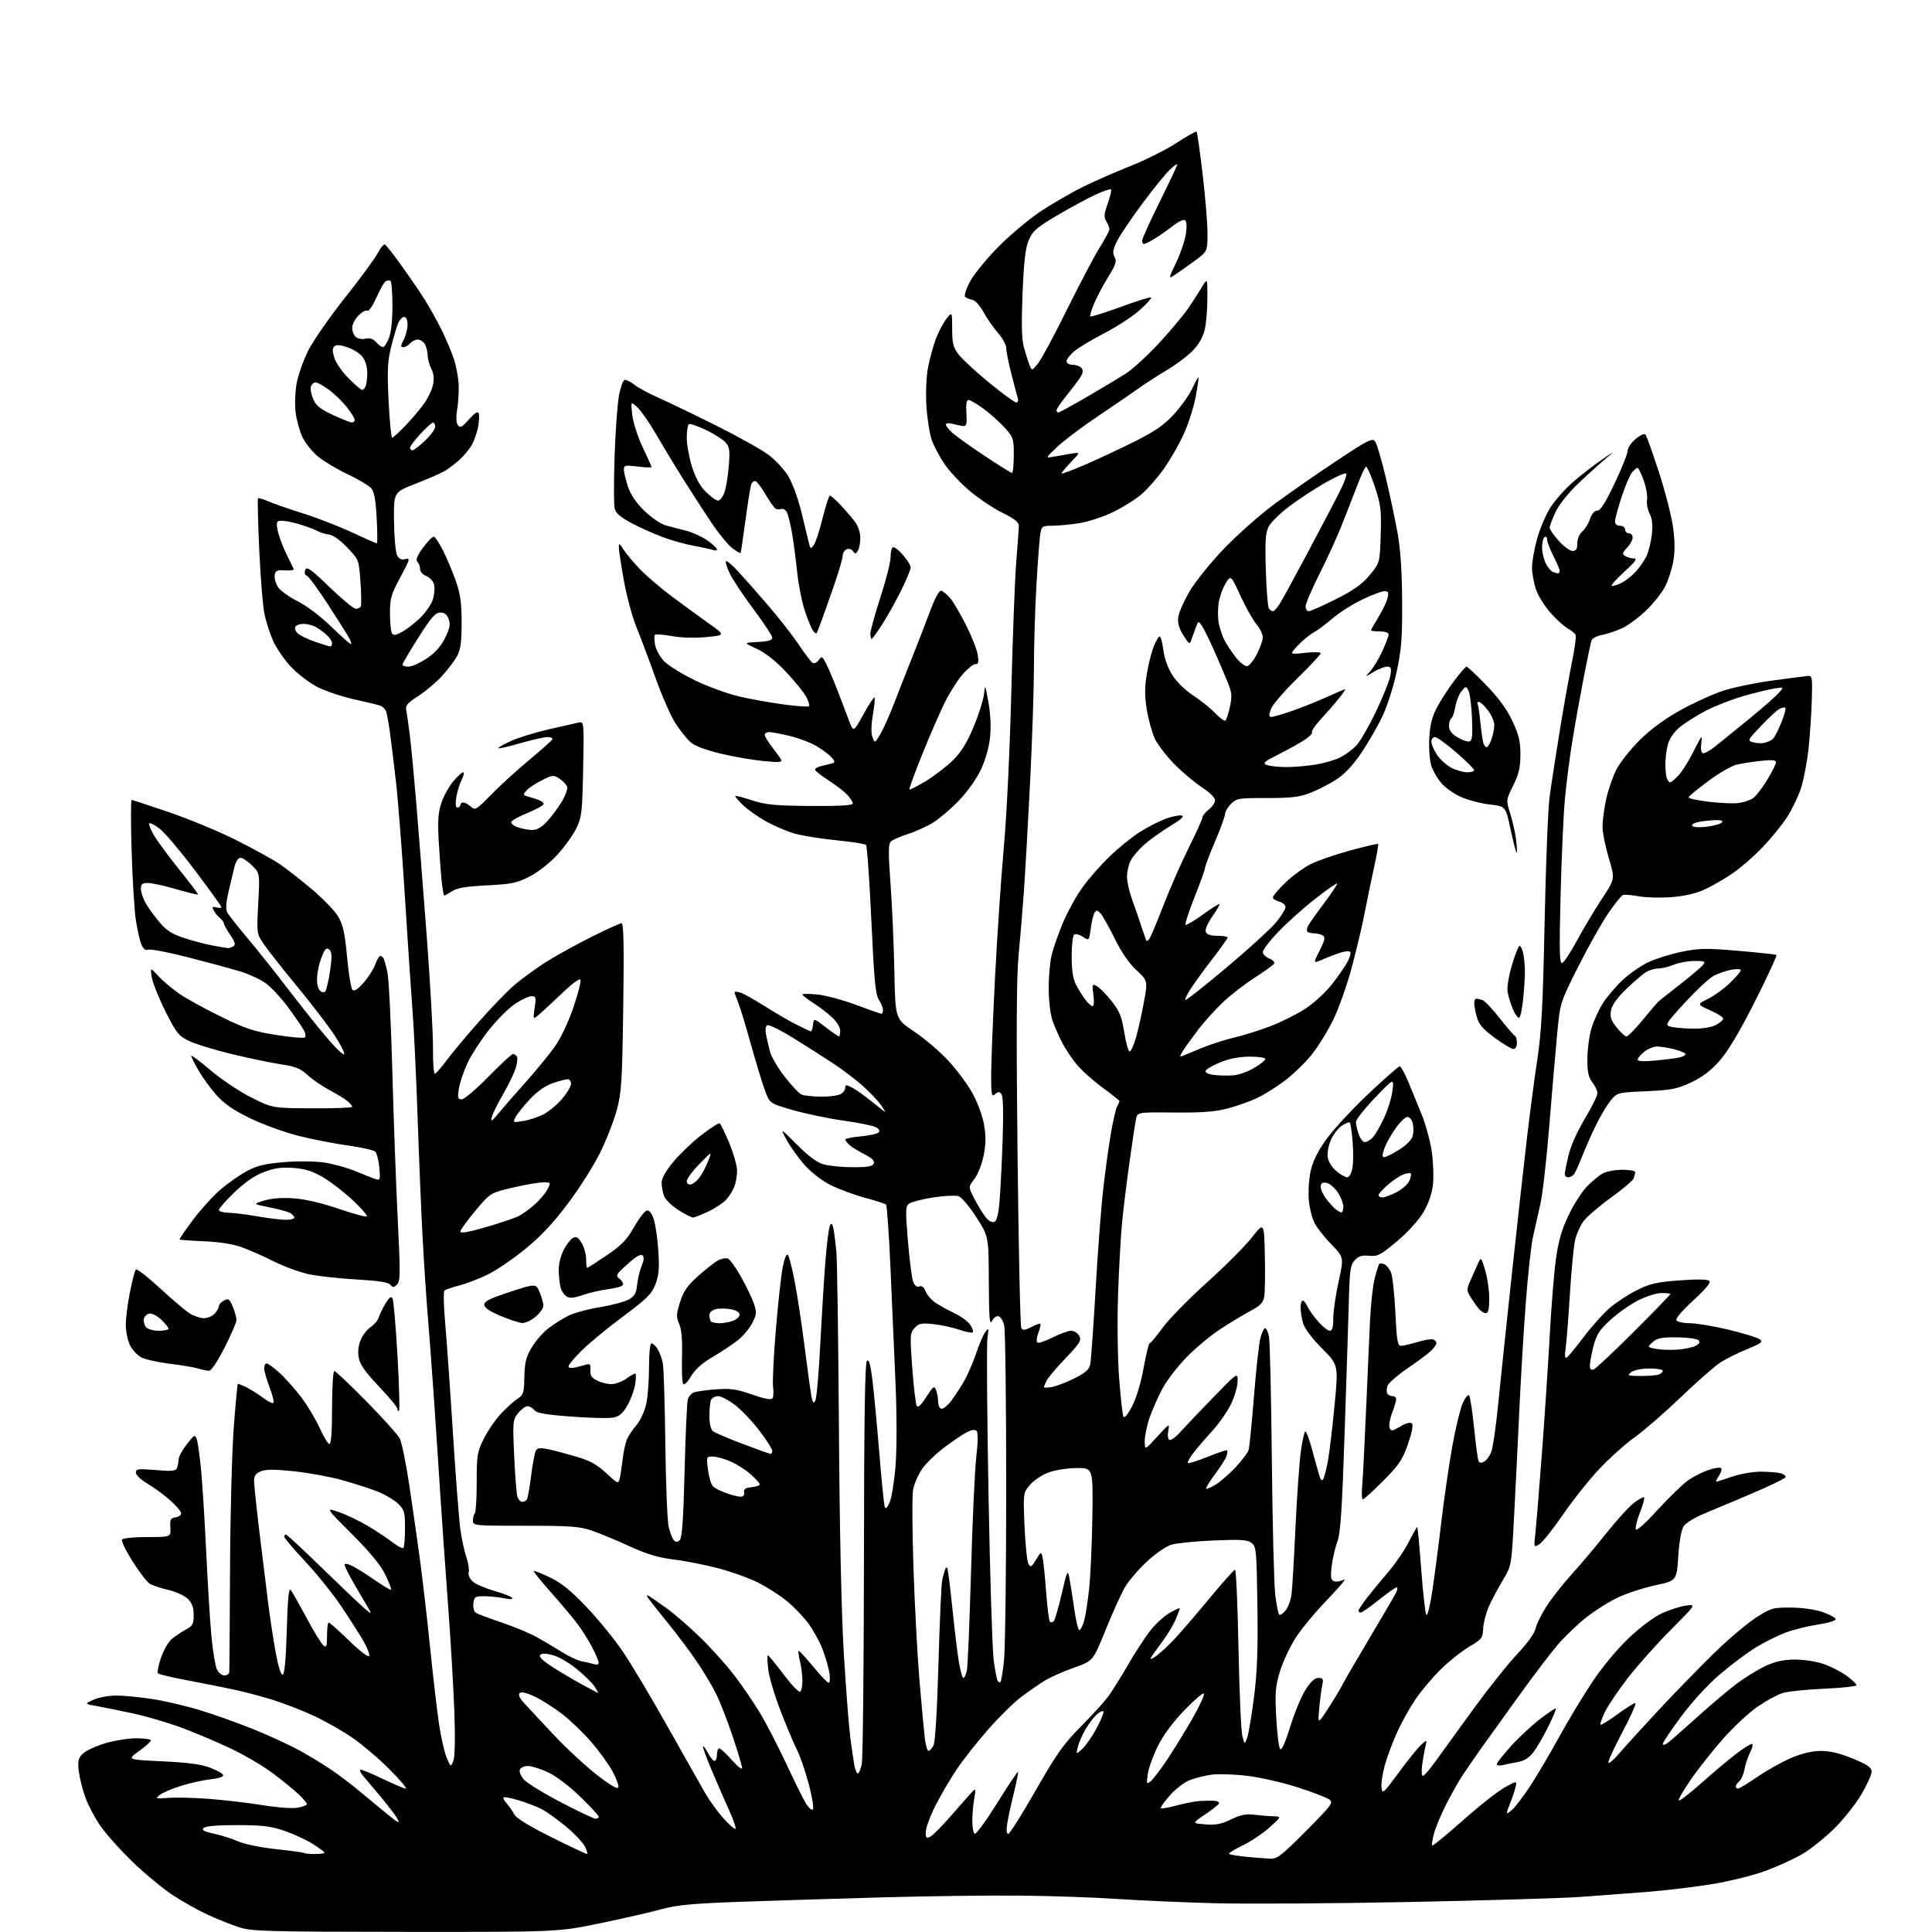 <?xml version="1.0" encoding="UTF-8" standalone="no"?>
<svg 
  version="1.1" 
  xmlns="http://www.w3.org/2000/svg" 
  xmlns:xlink="http://www.w3.org/1999/xlink" 
  xmlns:svg="http://www.w3.org/2000/svg"
  xmlns:rdf="http://www.w3.org/1999/02/22-rdf-syntax-ns#"
  xmlns:cc="http://creativecommons.org/ns#"
  xmlns:dc="http://purl.org/dc/elements/1.1/"
  viewBox="0 0 768 768"
  width="768"
  height="768"
>
<style>svg {background-color: white; }</style>"
<path stroke="none" fill="black" fill-rule="evenodd" d="M161.18,767.95C105.67,767.90 100.03,767.74 95.00,766.10C91.97,765.12 86.43,762.91 82.68,761.19C78.93,759.47 72.63,755.94 68.68,753.34C64.73,750.74 57.51,744.77 52.64,740.06C47.77,735.35 41.98,728.86 39.78,725.63C37.57,722.41 34.89,717.27 33.82,714.22C32.74,711.17 31.62,706.55 31.31,703.96C30.85,700.07 31.11,698.89 32.82,697.18C33.95,696.05 37.88,694.19 41.55,693.06C45.21,691.93 50.86,691.00 54.11,691.00C57.35,691.00 60.00,691.37 60.00,691.83C60.00,692.29 57.86,694.20 55.25,696.08C50.50,699.50 50.50,699.50 64.50,700.15C74.39,700.60 79.95,701.34 83.42,702.65C86.12,703.67 88.50,705.00 88.70,705.61C88.93,706.28 87.00,706.94 83.79,707.28C80.88,707.60 75.57,708.77 71.99,709.89C68.40,711.02 64.58,712.65 63.49,713.53C61.62,715.02 61.84,715.09 67.00,714.68C70.03,714.44 77.45,714.63 83.50,715.11C89.55,715.58 99.07,716.71 104.65,717.62C110.39,718.55 116.36,718.97 118.40,718.58C120.38,718.21 122.00,717.57 122.00,717.15C122.00,716.73 120.54,715.00 118.75,713.30C116.96,711.60 112.35,707.83 108.50,704.93C104.65,702.03 97.00,697.54 91.50,694.95C86.00,692.35 77.22,688.65 72.00,686.72C66.78,684.79 58.23,682.28 53.00,681.15C47.77,680.02 41.25,678.69 38.50,678.20C33.50,677.31 33.50,677.31 37.22,675.65C39.26,674.74 43.31,674.00 46.22,674.01C49.12,674.01 55.55,674.63 60.50,675.38C65.45,676.13 74.22,678.19 80.00,679.97C85.78,681.75 95.45,685.23 101.50,687.71C107.55,690.19 115.42,693.82 119.00,695.79C122.58,697.75 128.16,701.15 131.40,703.32C134.65,705.50 140.05,709.59 143.40,712.41C146.76,715.23 151.71,719.33 154.42,721.52C158.28,724.65 159.07,725.00 158.09,723.17C157.41,721.89 154.34,717.84 151.27,714.17C148.20,710.50 145.01,706.71 144.18,705.74C143.36,704.78 142.90,703.77 143.16,703.50C143.43,703.24 147.36,704.82 151.90,707.01C156.44,709.20 160.67,711.00 161.30,711.00C161.93,711.00 159.09,707.61 154.97,703.46C150.86,699.32 144.23,693.66 140.23,690.89C136.23,688.12 129.25,684.14 124.72,682.05C120.19,679.95 112.89,677.11 108.49,675.74C104.10,674.37 97.12,672.52 93.00,671.64C88.88,670.75 80.55,669.10 74.50,667.96C68.45,666.82 63.19,665.57 62.81,665.19C62.43,664.81 62.96,662.03 63.99,659.01C65.02,655.99 66.95,652.62 68.29,651.51C69.63,650.40 72.14,648.73 73.86,647.80C76.59,646.32 77.00,645.56 77.00,642.00C77.00,639.06 76.35,637.26 74.69,635.60C73.42,634.33 69.95,632.73 66.94,632.03C63.95,631.34 60.60,630.21 59.50,629.52C58.40,628.83 55.33,624.84 52.68,620.65C50.03,616.46 48.15,612.57 48.49,612.01C48.84,611.44 53.25,611.00 58.53,611.00C67.94,611.00 67.94,611.00 67.72,607.25C67.53,604.04 67.83,603.45 69.75,603.18C70.99,603.00 72.00,602.27 72.00,601.56C72.00,600.84 70.03,598.51 67.63,596.38C65.22,594.24 61.17,591.28 58.63,589.79C56.03,588.27 54.00,586.34 54.00,585.39C54.00,583.90 54.90,583.79 61.89,584.37C68.58,584.93 69.87,584.79 70.39,583.43C70.72,582.55 71.00,581.06 71.00,580.10C71.00,579.14 72.45,576.48 74.22,574.17C77.14,570.37 77.52,570.17 78.19,571.98C78.60,573.08 79.38,578.60 79.92,584.24C80.47,589.88 81.40,604.85 82.00,617.50C82.60,630.15 83.53,645.13 84.08,650.79C84.63,656.44 85.58,662.18 86.20,663.54C86.82,664.89 88.15,666.00 89.16,666.00C90.17,666.00 91.06,665.44 91.13,664.75C91.20,664.06 91.34,645.73 91.44,624.00C91.53,602.27 92.20,576.85 92.92,567.50C93.63,558.15 94.35,550.35 94.52,550.18C94.68,550.00 96.32,550.63 98.16,551.57C100.00,552.52 102.97,554.42 104.78,555.79C106.58,557.16 108.33,558.00 108.67,557.66C109.01,557.32 108.33,554.52 107.15,551.43C105.97,548.35 105.00,544.96 105.00,543.91C105.00,542.86 105.45,542.00 106.00,542.00C106.55,542.00 108.82,543.65 111.05,545.67C113.28,547.68 117.16,552.03 119.67,555.33C122.18,558.62 125.51,564.18 127.07,567.66C128.64,571.15 130.39,574.00 130.96,574.00C131.63,574.00 132.00,568.89 132.00,559.50C132.00,551.52 132.40,545.00 132.90,545.00C133.39,545.00 139.13,550.43 145.65,557.06C152.17,563.70 158.13,570.32 158.90,571.79C159.67,573.25 161.35,581.44 162.64,589.98C163.93,598.51 165.87,612.02 166.94,620.00C168.02,627.98 169.84,643.73 170.98,655.00C172.13,666.27 173.71,679.87 174.50,685.20C175.29,690.54 176.67,696.61 177.56,698.70C179.19,702.50 179.19,702.50 180.20,700.00C180.83,698.44 180.99,691.08 180.61,680.41C180.28,671.01 179.13,651.66 178.07,637.41C177.00,623.16 175.63,603.62 175.02,594.00C174.42,584.38 173.26,567.05 172.47,555.50C171.67,543.95 170.56,529.10 170.00,522.50C169.44,515.90 168.54,502.18 168.00,492.00C167.45,481.82 166.55,460.23 166.00,444.00C165.44,427.77 164.54,408.88 164.00,402.00C163.46,395.12 162.10,374.88 160.99,357.00C159.87,339.12 158.27,318.43 157.43,311.00C156.58,303.57 155.48,294.53 154.97,290.89C154.46,287.26 153.78,283.58 153.45,282.72C153.12,281.86 152.14,280.89 151.29,280.56C150.43,280.23 145.78,279.10 140.97,278.05C136.15,276.99 129.57,274.80 126.34,273.17C123.11,271.54 118.31,267.90 115.67,265.07C113.02,262.25 109.82,257.59 108.55,254.72C107.28,251.85 105.73,247.01 105.10,243.97C104.47,240.94 103.55,229.47 103.05,218.49C102.55,207.51 102.33,198.33 102.56,198.10C102.79,197.87 104.67,198.42 106.74,199.32C108.81,200.22 115.00,202.37 120.50,204.10C126.00,205.82 134.73,209.21 139.90,211.62C145.06,214.03 149.52,216.00 149.79,216.00C150.07,216.00 150.04,211.47 149.74,205.93C149.32,198.47 148.74,195.37 147.49,193.99C146.57,192.97 142.38,190.50 138.20,188.52C134.01,186.53 128.71,183.37 126.42,181.49C124.13,179.61 121.34,176.13 120.23,173.76C119.11,171.39 117.89,166.96 117.51,163.93C117.13,160.90 117.31,155.74 117.90,152.46C118.50,149.18 120.55,143.35 122.45,139.50C124.36,135.65 130.91,126.20 137.02,118.50C143.13,110.80 149.02,102.78 150.12,100.68C151.21,98.59 152.49,97.01 152.96,97.18C153.43,97.36 156.37,101.06 159.48,105.42C162.60,109.77 166.69,115.73 168.56,118.66C170.44,121.60 173.49,127.04 175.35,130.75C177.20,134.46 179.50,139.88 180.45,142.79C181.41,145.70 182.25,150.42 182.34,153.29C182.42,156.16 182.14,160.53 181.71,163.00C181.23,165.81 181.34,168.06 182.00,169.00C182.89,170.26 183.60,169.89 186.41,166.72C188.71,164.13 189.93,163.37 190.28,164.29C190.57,165.03 190.47,167.41 190.07,169.57C189.67,171.73 188.62,174.85 187.75,176.50C186.88,178.15 184.67,180.90 182.84,182.61C181.00,184.32 178.15,186.47 176.50,187.39C174.85,188.31 169.68,190.55 165.00,192.37C156.50,195.67 156.50,195.67 156.62,207.16C156.69,213.48 157.24,219.59 157.86,220.73C158.66,222.23 159.60,222.66 161.16,222.25C163.16,221.72 162.99,222.34 159.17,229.41C155.46,236.31 155.00,237.88 155.02,243.83C155.02,247.50 155.38,251.05 155.81,251.73C156.42,252.68 157.33,252.57 159.78,251.23C161.52,250.28 164.73,247.81 166.91,245.73C169.08,243.66 171.38,240.38 172.02,238.43C172.66,236.49 172.91,233.78 172.57,232.41C172.22,231.04 170.83,229.51 169.47,228.99C168.09,228.46 167.00,227.25 167.00,226.22C167.00,225.22 166.51,223.91 165.92,223.32C165.15,222.55 165.79,220.95 168.17,217.69C170.00,215.18 171.95,213.23 172.50,213.36C173.05,213.48 174.72,216.04 176.22,219.04C177.71,222.04 179.96,227.43 181.22,231.00C183.01,236.10 183.50,239.65 183.50,247.50C183.50,255.31 183.10,258.24 181.67,260.86C180.66,262.71 177.96,266.27 175.67,268.77C173.37,271.27 169.13,274.83 166.24,276.69C161.96,279.44 161.07,280.49 161.47,282.29C161.74,283.50 162.40,288.10 162.94,292.50C163.47,296.90 164.61,308.82 165.46,319.00C166.31,329.18 168.18,353.02 169.62,372.00C171.06,390.98 172.18,411.15 172.12,416.83C172.06,422.54 172.42,427.01 172.91,426.83C173.40,426.65 175.58,424.13 177.75,421.23C179.92,418.33 185.70,411.43 190.60,405.89C195.49,400.35 201.75,393.90 204.50,391.55C207.25,389.20 212.65,385.25 216.50,382.76C220.35,380.28 228.56,375.72 234.73,372.62C240.91,369.53 246.47,367.00 247.09,367.00C247.91,367.00 248.09,376.01 247.75,400.25C247.33,430.16 247.07,434.29 245.15,441.37C243.98,445.69 240.98,453.35 238.48,458.38C235.98,463.42 230.24,472.46 225.71,478.48C219.88,486.25 214.92,491.52 208.65,496.62C203.79,500.58 197.04,505.15 193.66,506.77C190.27,508.40 185.25,510.31 182.50,511.01C179.75,511.72 177.13,512.62 176.69,513.01C176.24,513.41 176.35,519.08 176.94,525.61C177.53,532.15 178.92,551.85 180.03,569.40C181.14,586.94 182.48,604.36 183.02,608.11C183.55,611.85 184.61,616.75 185.39,619.00C186.16,621.24 186.58,623.91 186.31,624.92C186.03,625.98 186.68,627.56 187.84,628.63C188.95,629.66 192.82,631.35 196.45,632.38C200.07,633.41 203.30,634.68 203.62,635.19C203.97,635.76 202.69,635.82 200.35,635.34C198.23,634.90 194.70,634.54 192.50,634.52C188.83,634.50 188.47,634.74 188.17,637.39C187.98,639.03 188.41,640.65 189.17,641.13C189.90,641.59 194.55,643.33 199.50,645.00C204.45,646.67 210.75,649.30 213.50,650.85C216.25,652.39 220.75,655.07 223.50,656.79C226.25,658.51 229.74,660.13 231.26,660.40C232.78,660.66 234.91,661.16 236.01,661.50C237.17,661.87 238.00,661.68 238.00,661.03C238.00,660.43 236.92,657.81 235.59,655.22C234.27,652.62 231.75,648.52 229.98,646.11C228.22,643.69 223.41,637.93 219.29,633.30C215.17,628.66 211.96,624.71 212.17,624.50C212.37,624.30 215.29,625.45 218.66,627.07C223.16,629.23 226.99,632.33 233.14,638.80C237.74,643.63 244.24,651.61 247.59,656.54C250.94,661.47 258.99,674.95 265.47,686.50C271.96,698.05 278.67,709.92 280.38,712.89C282.10,715.85 285.37,720.35 287.65,722.89C289.94,725.42 292.05,727.26 292.36,726.96C292.67,726.66 291.60,723.51 289.99,719.96C288.38,716.41 285.26,709.25 283.06,704.05C280.86,698.86 279.24,694.43 279.45,694.21C279.67,693.99 280.57,695.21 281.45,696.91C282.33,698.61 283.49,700.00 284.03,700.00C284.56,700.00 285.00,698.88 285.00,697.50C285.00,696.12 285.41,695.00 285.92,695.00C286.42,695.00 288.67,697.09 290.92,699.64C293.16,702.19 295.00,703.63 295.00,702.84C295.00,702.05 293.27,696.25 291.15,689.95C289.03,683.65 286.04,676.02 284.51,673.00C282.97,669.98 279.57,664.31 276.94,660.42C274.31,656.52 269.07,649.55 265.29,644.92C261.51,640.29 258.03,635.87 257.55,635.10C256.91,634.05 257.05,633.91 258.10,634.53C258.87,634.99 261.98,637.15 265.00,639.32C268.02,641.49 274.03,646.69 278.34,650.88C282.65,655.07 288.77,661.88 291.92,666.00C295.08,670.12 299.68,676.88 302.15,681.00C304.63,685.12 309.25,694.07 312.43,700.87C315.61,707.67 319.12,714.79 320.24,716.68C321.36,718.58 322.65,719.75 323.12,719.28C323.59,718.81 322.86,714.28 321.50,709.21C320.15,704.14 318.09,698.14 316.94,695.89C315.79,693.63 312.87,686.72 310.45,680.53C308.03,674.34 305.75,666.74 305.39,663.64C305.02,660.54 304.96,658.00 305.24,658.00C305.53,658.00 308.31,661.39 311.43,665.53C314.54,669.67 317.52,672.80 318.05,672.47C318.57,672.15 318.99,670.22 318.98,668.19C318.96,666.16 318.54,662.71 318.03,660.53C317.52,658.34 317.26,656.40 317.45,656.22C317.63,656.03 320.19,658.80 323.14,662.37C326.09,665.94 328.90,668.90 329.38,668.93C329.87,668.97 330.03,667.31 329.74,665.25C329.45,663.19 328.23,658.92 327.04,655.76C325.84,652.60 323.19,647.80 321.15,645.08C319.11,642.37 315.20,638.36 312.47,636.18C309.73,634.00 304.76,630.83 301.43,629.14C298.10,627.45 291.13,624.92 285.94,623.53C280.75,622.14 272.68,620.53 268.00,619.96C261.57,619.16 257.19,617.85 250.00,614.55C244.78,612.16 238.03,609.37 235.00,608.35C230.35,606.78 226.30,606.50 208.75,606.51C188.36,606.52 188.00,606.48 188.00,604.42C188.00,603.27 188.34,602.00 188.75,601.59C189.16,601.18 189.50,595.59 189.50,589.17C189.51,578.25 189.70,577.13 192.45,571.68C194.07,568.47 197.22,563.95 199.45,561.63C201.68,559.31 204.58,556.72 205.91,555.89C208.05,554.55 208.33,553.62 208.44,547.39C208.55,541.75 209.09,539.52 211.27,535.80C212.76,533.26 215.67,529.86 217.74,528.23C219.81,526.60 223.39,524.31 225.69,523.14C228.00,521.97 233.62,520.41 238.19,519.68C242.76,518.94 247.92,517.60 249.65,516.70C252.27,515.33 252.87,514.34 253.25,510.78C253.51,508.42 254.32,505.04 255.07,503.26C255.98,501.10 256.10,499.70 255.42,499.02C254.75,498.35 252.78,499.50 249.46,502.50C244.78,506.72 244.60,507.05 246.35,508.42C247.37,509.22 247.93,510.30 247.60,510.84C247.27,511.37 244.64,512.11 241.75,512.47C238.86,512.83 234.34,513.87 231.70,514.78C228.18,515.99 226.46,516.15 225.22,515.37C224.30,514.79 223.24,513.23 222.87,511.91C222.50,510.58 222.15,507.57 222.10,505.21C222.04,502.72 222.84,499.28 223.99,497.01C225.09,494.87 226.76,492.67 227.71,492.14C229.08,491.38 229.80,491.78 231.22,494.11C232.20,495.73 233.00,498.61 233.00,500.52C233.00,502.44 233.19,504.00 233.42,504.00C233.65,504.00 237.14,501.76 241.17,499.02C247.12,494.98 249.17,492.86 252.05,487.78C254.00,484.33 256.28,481.38 257.12,481.22C258.11,481.02 259.07,482.24 259.89,484.71C260.57,486.80 261.39,492.43 261.70,497.24C262.16,504.14 261.91,506.94 260.55,510.50C259.08,514.37 257.24,516.19 247.67,523.32C241.52,527.89 234.14,533.97 231.25,536.84C228.36,539.70 226.00,542.53 226.00,543.13C226.00,543.81 227.03,543.97 228.75,543.56C230.26,543.20 232.26,542.68 233.20,542.40C234.53,542.01 234.85,542.49 234.70,544.66C234.54,546.81 235.14,547.73 237.44,548.85C239.06,549.65 241.65,550.26 243.19,550.21C244.74,550.17 247.31,549.20 248.91,548.07C250.50,546.93 252.12,546.00 252.49,546.00C252.87,546.00 252.87,547.91 252.49,550.25C252.12,552.59 250.72,556.39 249.39,558.71C247.55,561.90 246.18,563.06 243.73,563.52C241.95,563.85 234.44,563.67 227.02,563.11C216.86,562.35 213.27,561.72 212.41,560.55C211.79,559.70 210.57,559.00 209.71,559.00C208.85,559.00 207.16,560.24 205.95,561.75C203.85,564.38 203.78,565.09 204.39,578.50C204.73,586.20 205.29,593.51 205.63,594.75C205.96,595.99 206.83,597.00 207.56,597.00C208.29,597.00 209.15,596.57 209.47,596.05C209.79,595.52 210.56,591.14 211.17,586.30C211.77,581.46 212.67,576.99 213.16,576.36C213.79,575.56 215.31,575.50 218.28,576.16C220.60,576.67 225.60,578.01 229.38,579.13C234.58,580.67 237.42,582.25 241.01,585.61C245.57,589.87 245.79,589.96 246.33,587.78C246.64,586.53 247.17,583.02 247.52,580.00C247.87,576.98 248.67,573.38 249.30,572.00C249.93,570.62 251.65,568.07 253.12,566.33C254.60,564.58 256.30,560.85 256.90,558.03C257.51,555.21 258.00,548.65 258.00,543.45C258.00,537.97 258.41,534.00 258.98,534.00C259.51,534.00 260.61,535.01 261.40,536.25C262.20,537.49 263.14,540.09 263.50,542.03C263.85,543.97 264.29,558.37 264.48,574.03C264.67,589.69 265.26,604.45 265.79,606.83C266.33,609.21 267.26,611.66 267.88,612.28C268.71,613.11 269.33,613.07 270.25,612.15C271.15,611.25 271.68,603.57 272.14,584.58C272.50,570.10 273.08,557.34 273.43,556.22C273.79,555.10 274.85,553.88 275.79,553.51C276.73,553.14 280.65,552.59 284.50,552.30C290.36,551.84 292.71,552.17 298.96,554.35C304.10,556.14 306.63,556.60 307.10,555.84C307.47,555.24 307.56,553.12 307.30,551.12C307.04,549.13 307.54,538.95 308.42,528.50C309.29,518.05 310.52,506.89 311.15,503.69C311.80,500.36 312.66,498.26 313.16,498.76C313.64,499.24 314.89,504.11 315.94,509.57C316.98,515.03 318.78,526.92 319.93,536.00C321.08,545.08 322.30,553.81 322.63,555.42C323.11,557.74 323.41,558.02 324.11,556.77C324.59,555.90 325.45,546.26 326.01,535.35C326.58,524.43 327.49,509.47 328.05,502.10C328.61,494.74 329.45,488.02 329.92,487.19C330.57,486.01 330.90,486.33 331.33,488.58C331.64,490.19 332.15,494.20 332.47,497.50C332.79,500.80 333.25,532.52 333.49,568.00C333.76,608.92 334.48,641.64 335.44,657.50C336.28,671.25 337.42,686.10 337.99,690.50C338.55,694.90 339.28,699.96 339.62,701.75C339.95,703.54 340.57,705.00 341.00,705.00C341.43,705.00 342.13,703.31 342.57,701.25C343.00,699.19 343.39,662.54 343.43,619.80C343.48,564.24 343.82,541.78 344.61,540.99C345.43,540.17 346.01,542.23 346.81,548.69C347.41,553.53 348.63,566.50 349.53,577.50C350.42,588.50 351.40,598.17 351.70,599.00C352.07,600.03 352.70,599.42 353.70,597.06C354.50,595.17 355.55,588.46 356.03,582.15C356.52,575.58 356.51,561.89 355.99,550.09C355.49,538.77 354.60,518.25 354.00,504.50C353.40,490.75 352.59,479.21 352.20,478.85C351.82,478.50 347.99,477.25 343.70,476.09C339.41,474.93 333.29,472.66 330.10,471.05C326.77,469.37 322.42,466.01 319.90,463.17C317.48,460.45 314.26,455.97 312.75,453.21C310.00,448.21 310.00,448.21 316.79,455.00C321.50,459.71 324.80,462.13 327.54,462.89C329.72,463.49 334.94,463.99 339.14,463.99C345.01,464.00 346.92,463.65 347.36,462.50C347.76,461.47 346.63,460.35 343.72,458.89C341.40,457.72 338.71,456.07 337.75,455.23C336.79,454.38 336.00,453.37 336.00,452.98C336.00,452.60 338.75,452.03 342.12,451.72C345.48,451.42 348.68,450.72 349.22,450.18C349.88,449.52 349.51,448.81 348.13,448.07C346.99,447.46 341.20,446.28 335.28,445.46C329.35,444.63 320.34,442.75 315.25,441.29C306.00,438.63 306.00,438.63 304.11,433.56C303.07,430.77 300.53,422.45 298.48,415.07C296.43,407.69 294.13,400.17 293.38,398.36C292.62,396.55 292.00,394.79 292.00,394.46C292.00,394.14 293.01,394.17 294.25,394.54C295.49,394.92 299.88,397.36 304.00,399.98C308.12,402.59 313.85,405.92 316.72,407.37C319.59,408.81 322.14,410.00 322.40,410.00C322.66,410.00 323.01,408.81 323.18,407.36C323.50,404.72 323.50,404.72 328.26,408.36C330.88,410.36 333.24,412.00 333.51,412.00C333.78,412.00 334.00,410.96 334.00,409.70C334.00,408.38 332.61,406.10 330.75,404.39C328.96,402.73 325.59,400.16 323.25,398.68C320.91,397.19 319.00,395.69 319.00,395.34C319.00,395.00 321.70,395.00 325.00,395.34C328.31,395.69 335.23,397.55 340.39,399.49C345.55,401.42 350.05,403.00 350.39,403.00C350.72,403.00 351.00,402.31 351.00,401.46C351.00,400.62 350.26,398.80 349.36,397.42C348.02,395.38 347.47,389.51 346.37,365.77C345.63,349.74 344.68,336.29 344.26,335.87C343.84,335.45 338.55,334.62 332.50,334.02C326.45,333.43 319.02,332.24 316.00,331.39C312.98,330.54 307.80,328.34 304.50,326.50C301.20,324.66 297.03,321.71 295.23,319.94C293.42,318.16 292.09,316.57 292.27,316.40C292.44,316.22 295.49,317.02 299.04,318.17C304.45,319.92 308.22,320.27 322.25,320.38C333.88,320.46 339.00,320.16 339.00,319.40C339.00,318.79 337.99,317.21 336.75,315.89C335.51,314.57 332.14,311.98 329.25,310.14C326.36,308.30 324.00,306.40 324.00,305.91C324.00,305.43 325.24,304.77 326.75,304.44C328.26,304.10 330.12,303.64 330.89,303.40C332.00,303.05 331.92,302.57 330.49,300.99C329.51,299.90 326.79,297.89 324.44,296.52C322.09,295.14 317.32,293.34 313.84,292.52C310.35,291.70 306.71,291.02 305.75,291.01C304.79,291.01 304.00,291.50 304.00,292.11C304.00,292.71 305.27,294.85 306.83,296.86C308.39,298.86 310.03,301.12 310.47,301.88C311.14,303.03 309.98,303.14 303.50,302.53C299.22,302.13 291.48,300.78 286.31,299.53C280.10,298.03 276.02,296.45 274.31,294.88C272.89,293.57 270.26,290.23 268.46,287.45C266.67,284.68 263.11,276.58 260.57,269.45C258.02,262.33 254.61,253.28 253.00,249.34C251.38,245.40 249.14,237.11 248.03,230.92C246.91,224.72 246.00,218.72 246.00,217.58C246.01,215.80 246.28,215.93 247.89,218.50C248.93,220.15 251.97,223.75 254.64,226.50C257.31,229.25 263.14,234.20 267.60,237.50C272.05,240.80 278.53,245.53 282.00,248.00C288.31,252.50 288.31,252.50 280.90,253.24C276.41,253.69 271.02,253.55 267.21,252.87C263.74,252.26 260.65,252.02 260.34,252.33C260.02,252.65 260.06,254.49 260.42,256.41C260.78,258.34 262.46,261.30 264.14,262.99C265.83,264.68 271.33,268.06 276.36,270.50C281.39,272.94 289.32,275.82 294.00,276.89C298.68,277.97 306.67,279.40 311.77,280.07C316.87,280.74 321.29,281.04 321.60,280.74C321.90,280.43 321.42,278.79 320.54,277.07C319.65,275.36 316.02,270.87 312.46,267.10C308.21,262.60 304.18,259.42 300.74,257.87C295.50,255.50 295.50,255.50 301.25,255.20C305.31,254.99 307.00,254.50 307.00,253.53C307.00,252.78 303.69,247.73 299.63,242.31C295.58,236.89 291.31,230.48 290.14,228.06C288.97,225.63 288.27,223.40 288.58,223.08C288.89,222.77 291.03,224.55 293.32,227.03C295.62,229.51 301.00,235.61 305.29,240.59C309.57,245.56 315.07,252.60 317.50,256.23C319.94,259.87 322.43,263.15 323.03,263.52C323.64,263.89 324.72,263.39 325.44,262.41C326.66,260.75 326.87,260.84 328.34,263.68C329.21,265.37 331.21,270.06 332.79,274.12C334.37,278.18 336.46,283.68 337.45,286.34C339.24,291.18 339.24,291.18 343.20,284.01C345.38,280.06 347.37,277.04 347.63,277.30C347.89,277.56 347.60,280.63 346.99,284.14C346.29,288.18 346.22,291.41 346.80,293.00C347.73,295.50 347.73,295.50 349.86,292.00C351.04,290.07 353.65,284.23 355.66,279.00C357.67,273.77 360.85,265.68 362.73,261.00C364.61,256.32 367.65,248.45 369.50,243.50C371.67,237.68 373.33,234.61 374.18,234.82C374.91,235.00 376.51,236.35 377.75,237.82C378.99,239.30 381.82,244.10 384.03,248.50C386.25,252.90 388.33,258.19 388.66,260.25C389.14,263.23 388.94,264.00 387.71,264.00C386.85,264.00 384.52,265.91 382.51,268.25C380.51,270.59 377.32,275.65 375.43,279.50C373.55,283.35 369.55,292.56 366.56,299.97C363.56,307.39 361.29,313.62 361.50,313.83C361.71,314.04 364.72,312.50 368.19,310.39C371.66,308.29 376.52,304.53 379.00,302.03C382.25,298.76 384.53,294.99 387.21,288.50C389.25,283.55 391.05,277.70 391.22,275.50C391.50,271.93 391.67,272.29 392.88,278.93C393.73,283.56 393.99,288.82 393.58,292.93C393.18,296.91 391.77,301.97 390.00,305.79C388.32,309.39 384.65,314.61 381.40,318.02C378.28,321.29 373.65,325.27 371.11,326.87C368.58,328.46 364.02,330.55 361.00,331.50C357.98,332.46 354.91,333.79 354.18,334.47C353.10,335.48 353.07,338.60 354.01,351.60C354.65,360.35 355.33,375.95 355.53,386.27C355.89,405.04 355.89,405.04 363.32,410.01C367.41,412.74 373.47,417.89 376.80,421.45C380.13,425.01 384.48,430.82 386.46,434.37C388.53,438.07 390.53,443.43 391.15,446.97C391.96,451.55 391.93,454.68 391.03,459.24C390.36,462.66 388.74,466.79 387.36,468.60C384.89,471.84 384.89,471.84 387.41,476.67C388.79,479.33 390.79,482.58 391.84,483.91C392.94,485.30 394.36,486.07 395.22,485.75C396.25,485.35 396.88,482.91 397.33,477.57C397.69,473.39 398.24,462.44 398.56,453.23C398.92,442.80 398.77,435.96 398.15,435.06C397.32,433.87 396.88,433.85 395.58,434.94C394.16,436.11 394.00,435.33 394.00,427.35C394.00,422.46 394.69,404.96 395.54,388.48C396.39,371.99 397.97,348.60 399.06,336.50C400.20,323.80 401.45,297.80 402.01,275.00C402.54,253.28 403.43,229.96 403.99,223.20C404.54,216.43 405.00,210.02 405.00,208.96C405.00,207.57 403.18,206.13 398.57,203.89C395.04,202.16 389.21,198.28 385.62,195.27C382.03,192.25 377.51,187.47 375.58,184.64C373.64,181.81 371.32,177.47 370.43,175.00C369.53,172.53 368.56,166.35 368.26,161.27C367.94,155.76 368.22,149.54 368.96,145.82C369.63,142.39 371.04,137.32 372.08,134.55C373.13,131.77 375.00,128.24 376.24,126.69C378.50,123.89 378.50,123.89 378.50,130.69C378.50,136.40 378.91,138.04 381.00,140.84C382.38,142.67 387.85,147.74 393.17,152.09C398.49,156.44 403.36,160.00 403.99,160.00C404.62,160.00 404.89,159.22 404.58,158.25C404.28,157.29 403.13,152.94 402.02,148.59C400.91,144.24 400.00,139.64 400.00,138.37C400.00,137.11 398.54,134.41 396.75,132.39C394.96,130.36 392.38,126.64 391.00,124.11C389.57,121.49 387.64,119.37 386.50,119.17C385.40,118.97 384.11,118.44 383.64,117.99C383.17,117.54 384.07,114.78 385.64,111.86C387.21,108.93 392.32,102.68 397.00,97.97C401.68,93.25 409.32,86.88 414.00,83.80C418.68,80.73 426.10,76.44 430.50,74.27C434.90,72.10 443.38,68.39 449.35,66.01C455.32,63.64 463.59,59.49 467.72,56.79C471.85,54.10 475.43,52.09 475.67,52.34C475.91,52.58 476.99,60.14 478.05,69.14C479.12,78.14 479.99,88.75 480.00,92.72C480.00,99.94 480.00,99.94 474.75,103.80C471.86,105.92 468.36,108.40 466.96,109.31C464.41,110.96 464.41,110.96 467.60,104.23C469.36,100.53 471.09,95.40 471.44,92.84C471.85,89.92 471.70,87.93 471.03,87.52C470.44,87.16 468.29,88.18 466.23,89.80C464.18,91.42 460.93,93.70 459.00,94.87C457.07,96.04 455.16,96.99 454.75,97.00C454.34,97.00 454.00,96.40 454.00,95.67C454.00,94.93 457.15,87.98 461.00,80.21C464.85,72.44 468.00,65.76 468.00,65.36C468.00,64.96 466.62,65.95 464.92,67.56C463.23,69.18 458.34,75.22 454.04,81.00C449.75,86.78 445.27,93.42 444.09,95.76C442.38,99.17 442.17,100.45 443.06,102.11C443.99,103.85 443.59,105.13 440.61,109.96C438.65,113.13 436.12,117.88 435.00,120.51C433.87,123.13 433.17,125.50 433.43,125.77C433.70,126.03 439.13,124.34 445.50,122.00C451.87,119.66 457.31,117.97 457.58,118.25C457.85,118.52 455.82,120.78 453.05,123.27C450.28,125.75 443.99,129.87 439.06,132.41C434.14,134.96 428.73,138.19 427.05,139.61C425.37,141.02 424.00,142.81 424.00,143.59C424.00,144.39 424.99,145.00 426.30,145.00C427.56,145.00 429.12,145.52 429.75,146.15C430.59,146.99 430.61,147.86 429.83,149.32C429.24,150.43 426.78,153.75 424.38,156.71C421.97,159.66 420.00,162.51 420.00,163.04C420.00,163.57 420.31,164.00 420.68,164.00C421.06,164.00 426.12,161.24 431.93,157.86C437.74,154.48 444.79,150.25 447.59,148.45C450.39,146.66 456.46,141.07 461.08,136.03C465.70,130.99 470.89,124.76 472.61,122.18C474.33,119.61 476.69,115.92 477.85,114.00C479.97,110.50 479.97,110.50 479.96,118.50C479.95,122.90 479.49,128.53 478.92,131.00C478.25,133.91 476.59,136.85 474.20,139.33C472.16,141.44 467.57,144.90 464.00,147.02C460.43,149.14 455.25,152.49 452.50,154.46C449.75,156.42 442.48,161.40 436.35,165.51C430.22,169.63 423.02,175.05 420.35,177.57C415.50,182.14 415.50,182.14 419.00,181.51C420.93,181.16 424.07,180.62 426.00,180.31C429.50,179.74 429.50,179.74 425.75,183.66C423.69,185.82 422.00,187.86 422.00,188.19C422.00,188.52 426.39,186.88 431.75,184.55C437.11,182.21 446.04,178.02 451.58,175.23C459.25,171.36 462.86,168.84 466.68,164.66C469.44,161.64 472.67,157.10 473.86,154.58C475.04,152.06 476.18,150.00 476.38,150.00C476.59,150.00 476.10,153.48 475.30,157.74C474.49,162.00 472.31,168.79 470.44,172.83C468.57,176.87 465.02,183.02 462.54,186.50C460.06,189.98 456.11,194.47 453.76,196.48C451.42,198.49 446.35,201.67 442.50,203.54C438.65,205.42 432.57,207.41 429.00,207.97C425.43,208.53 420.61,208.99 418.30,208.99C414.33,209.00 414.06,209.19 413.53,212.25C413.23,214.04 412.54,223.15 412.00,232.50C411.46,241.85 411.01,256.49 411.01,265.02C411.00,273.56 410.32,294.04 409.50,310.52C408.67,327.01 407.54,346.80 407.00,354.50C406.45,362.20 405.50,373.69 404.88,380.04C404.08,388.23 403.96,411.21 404.49,459.18C404.90,496.35 405.57,527.31 405.99,527.98C406.56,528.90 407.51,528.79 409.96,527.52C411.73,526.60 413.36,526.03 413.58,526.24C413.79,526.46 413.43,528.05 412.78,529.78C412.12,531.51 411.92,533.25 412.32,533.66C412.73,534.06 415.45,533.18 418.38,531.69C421.30,530.21 424.65,529.00 425.81,529.00C426.98,529.00 428.42,529.92 429.02,531.04C429.97,532.82 429.30,533.93 423.69,539.79C420.16,543.48 416.76,547.48 416.13,548.68C415.51,549.89 415.00,551.11 415.00,551.41C415.00,551.71 416.46,551.67 418.25,551.33C420.04,550.99 424.05,549.44 427.16,547.88C431.56,545.69 432.96,544.43 433.39,542.28C433.71,540.75 434.66,527.35 435.52,512.50C436.37,497.65 437.74,479.65 438.56,472.50C439.38,465.35 440.74,455.48 441.59,450.57C442.43,445.65 443.55,440.85 444.06,439.88C444.58,438.92 445.00,437.93 445.00,437.69C445.00,437.45 441.94,435.01 438.20,432.28C434.46,429.55 429.79,425.34 427.82,422.91C425.85,420.48 423.24,416.52 422.02,414.10C420.80,411.68 419.15,407.85 418.35,405.60C417.54,403.30 416.89,397.77 416.87,393.00C416.85,388.32 417.39,382.25 418.08,379.50C418.76,376.75 420.78,371.02 422.56,366.77C424.34,362.51 427.82,356.21 430.29,352.77C432.75,349.32 437.65,343.75 441.17,340.38C444.68,337.01 450.02,332.69 453.03,330.78C456.04,328.88 460.59,326.52 463.14,325.56C465.69,324.60 468.62,323.97 469.64,324.17C470.98,324.44 469.67,325.65 465.01,328.48C461.45,330.66 456.81,333.99 454.70,335.89C452.59,337.79 450.22,340.60 449.44,342.13C448.65,343.65 448.00,346.51 448.00,348.48C448.00,350.44 448.94,354.63 450.09,357.77C451.24,360.92 452.91,365.75 453.80,368.50C454.68,371.25 455.57,373.71 455.76,373.97C455.95,374.23 456.53,373.78 457.04,372.97C457.56,372.16 460.08,366.10 462.64,359.50C465.20,352.90 469.71,342.67 472.65,336.77C475.59,330.86 478.00,325.53 478.00,324.91C478.00,324.29 479.12,322.90 480.50,321.82C481.88,320.74 483.00,319.06 483.00,318.10C483.00,317.07 480.82,314.92 477.79,312.96C474.92,311.10 470.01,306.98 466.88,303.80C463.75,300.62 460.26,296.10 459.13,293.76C458.01,291.42 456.55,286.24 455.90,282.25C454.99,276.71 454.98,273.34 455.86,267.99C456.50,264.14 457.74,259.19 458.62,256.99C459.50,254.80 460.57,253.00 460.99,253.00C461.42,253.00 462.07,255.43 462.44,258.40C462.86,261.73 464.24,265.56 466.04,268.39C467.73,271.06 471.17,274.42 474.23,276.40C477.13,278.27 481.03,281.40 482.91,283.36C484.78,285.32 486.66,286.71 487.08,286.45C487.50,286.19 488.32,283.74 488.91,281.00C489.82,276.75 489.69,275.31 488.05,271.26C486.99,268.64 484.59,263.04 482.72,258.81C480.85,254.58 478.66,250.12 477.85,248.90C476.38,246.68 476.38,246.68 475.28,249.59C474.68,251.19 473.89,253.40 473.52,254.50C472.94,256.27 472.57,256.03 470.38,252.50C468.57,249.57 468.04,247.60 468.41,245.13C468.69,243.28 470.77,238.64 473.03,234.83C475.30,231.01 481.46,223.40 486.73,217.92C491.99,212.43 501.07,204.43 506.90,200.14C512.73,195.84 523.78,188.17 531.46,183.09C544.03,174.76 545.54,174.01 546.65,175.54C547.33,176.47 549.24,182.92 550.88,189.87C552.53,196.81 554.64,206.78 555.58,212.00C556.72,218.38 557.31,227.25 557.37,239.00C557.45,253.60 557.09,258.24 555.21,267.00C553.97,272.77 551.44,280.72 549.58,284.66C547.71,288.59 543.93,295.16 541.16,299.26C537.73,304.34 534.54,307.73 531.10,309.93C528.33,311.71 523.69,314.09 520.78,315.21C516.50,316.86 513.24,317.25 503.61,317.23C492.43,317.20 491.57,317.34 489.36,319.55C488.06,320.85 487.00,322.63 487.00,323.51C487.00,324.38 485.20,329.33 483.00,334.50C480.80,339.67 479.00,344.42 479.00,345.06C479.00,345.70 477.13,350.91 474.85,356.63C472.57,362.36 470.96,367.29 471.26,367.60C471.57,367.90 474.64,366.10 478.09,363.59C481.54,361.08 484.53,359.20 484.74,359.40C484.94,359.61 483.68,361.82 481.92,364.31C480.04,366.98 478.97,369.49 479.33,370.42C479.74,371.50 481.22,372.00 483.97,372.00C486.19,372.00 488.00,372.30 488.00,372.66C488.00,373.03 485.37,376.74 482.16,380.91C478.94,385.09 475.05,390.42 473.51,392.77C471.97,395.12 470.92,397.25 471.18,397.52C471.44,397.78 478.82,391.97 487.58,384.60C496.34,377.23 505.19,369.16 507.25,366.66C509.31,364.16 511.00,361.43 511.00,360.58C511.00,359.73 509.88,358.76 508.50,358.41C507.12,358.07 506.00,357.30 506.00,356.71C506.00,356.12 508.23,353.48 510.96,350.86C513.68,348.23 518.16,344.94 520.91,343.55C523.65,342.16 530.75,339.70 536.69,338.08C542.63,336.47 547.64,335.31 547.83,335.50C548.02,335.69 547.26,340.04 546.13,345.17C545.00,350.30 543.36,358.29 542.47,362.92C541.59,367.55 539.32,377.17 537.42,384.30C535.52,391.42 532.18,400.91 529.99,405.38C527.80,409.84 523.96,416.06 521.47,419.19C518.97,422.32 514.13,427.00 510.72,429.59C507.30,432.17 502.25,435.33 499.50,436.60C496.75,437.87 491.57,439.69 488.00,440.64C483.10,441.94 477.89,442.34 466.82,442.24C452.14,442.11 452.14,442.11 451.59,444.80C451.28,446.29 450.14,453.80 449.06,461.50C447.97,469.20 446.63,480.00 446.09,485.50C445.54,491.00 444.80,504.05 444.45,514.50C444.09,525.29 444.27,539.68 444.87,547.79C445.45,555.65 446.24,562.58 446.62,563.19C447.02,563.84 448.49,562.02 450.09,558.90C451.73,555.70 453.58,549.52 454.61,543.75C455.57,538.39 456.64,534.00 457.00,534.00C457.36,534.00 459.64,531.25 462.08,527.89C464.51,524.53 472.41,516.46 479.63,509.95C486.86,503.45 494.96,495.34 497.63,491.93C502.50,485.73 502.50,485.73 502.80,499.12C502.96,506.48 502.85,513.85 502.55,515.50C502.13,517.82 500.93,519.07 497.27,521.00C494.66,522.38 489.28,525.62 485.31,528.20C481.34,530.79 475.18,535.90 471.63,539.56C468.07,543.22 463.76,548.85 462.04,552.08C460.32,555.31 458.03,560.51 456.95,563.63C455.88,566.76 455.02,570.93 455.05,572.91C455.09,576.50 455.09,576.50 460.06,571.04C464.83,565.80 465.01,565.71 464.42,568.67C464.07,570.38 464.25,572.04 464.81,572.38C465.37,572.73 467.33,571.33 469.16,569.28C471.00,567.23 476.88,561.04 482.24,555.53C491.97,545.50 491.97,545.50 491.98,549.00C491.98,550.92 490.86,554.92 489.48,557.87C488.11,560.82 484.71,565.73 481.93,568.77C479.15,571.81 475.71,575.82 474.30,577.68C472.88,579.53 471.95,581.28 472.22,581.56C472.50,581.83 476.04,580.72 480.10,579.10C484.15,577.47 487.63,576.29 487.82,576.49C488.02,576.69 487.91,577.71 487.57,578.77C487.24,579.82 485.18,583.08 482.99,586.02C480.80,588.95 479.21,591.54 479.45,591.79C479.70,592.03 481.43,591.28 483.30,590.12C485.18,588.96 488.75,585.84 491.23,583.18C493.72,580.52 496.02,577.48 496.34,576.42C496.66,575.37 497.62,565.77 498.47,555.09C499.31,544.42 500.47,533.95 501.04,531.84C501.61,529.73 502.45,528.00 502.91,528.00C503.37,528.00 504.06,529.46 504.43,531.25C504.81,533.04 505.33,555.29 505.58,580.70C505.83,606.11 506.45,630.11 506.94,634.03C507.43,637.96 508.13,641.47 508.50,641.83C508.87,642.20 510.01,641.47 511.03,640.21C512.05,638.95 513.13,636.02 513.41,633.71C513.70,631.39 514.41,619.38 514.98,607.00C515.56,594.62 516.53,581.01 517.13,576.75C517.74,572.49 518.53,569.00 518.89,569.00C519.26,569.00 520.34,571.81 521.30,575.25C522.26,578.69 523.53,583.28 524.12,585.45C524.90,588.29 525.43,588.99 526.01,587.95C526.46,587.15 527.31,583.80 527.91,580.50C528.50,577.20 529.68,567.32 530.51,558.55C532.04,542.59 532.04,542.59 525.51,536.01C521.57,532.04 518.59,528.07 517.99,525.97C517.45,524.07 517.00,521.27 517.00,519.76C517.00,518.24 517.38,517.00 517.84,517.00C518.30,517.00 519.17,518.07 519.76,519.38C520.36,520.68 522.28,523.38 524.03,525.38C525.78,527.37 527.84,529.00 528.60,529.00C529.61,529.00 530.00,527.62 530.00,524.03C530.00,521.29 530.95,514.72 532.12,509.43C534.23,499.80 534.23,499.80 529.22,494.65C526.47,491.82 523.44,487.96 522.50,486.09C521.55,484.21 520.55,480.15 520.27,477.07C519.99,473.98 520.29,468.91 520.94,465.81C521.75,461.90 523.61,458.03 526.98,453.23C529.65,449.42 537.17,441.26 543.67,435.10C550.18,428.95 555.90,423.91 556.38,423.90C556.87,423.90 558.35,426.50 559.68,429.70C561.01,432.89 563.45,438.82 565.09,442.89C566.74,446.95 568.58,453.74 569.18,457.98C569.78,462.23 569.96,468.19 569.58,471.24C569.14,474.74 567.71,478.75 565.69,482.11C563.85,485.17 559.43,490.00 555.26,493.49C548.76,498.92 547.62,499.52 544.24,499.19C541.35,498.92 540.00,499.34 538.51,500.98C536.84,502.83 536.52,504.97 536.21,516.32C536.01,523.57 535.26,547.27 534.53,569.00C533.48,600.38 532.88,609.41 531.60,612.90C530.71,615.32 529.70,619.70 529.36,622.63C528.85,626.93 529.03,628.07 530.29,628.56C531.14,628.89 532.89,628.61 534.17,627.95C535.45,627.28 532.62,630.73 527.88,635.62C523.14,640.50 517.39,647.41 515.10,650.96C512.81,654.51 509.98,660.54 508.82,664.36C506.99,670.39 506.79,672.83 507.33,682.83C507.67,689.16 508.37,694.77 508.89,695.29C509.49,695.89 510.97,692.58 512.89,686.37C514.56,680.94 517.29,674.36 518.94,671.75C521.00,668.50 522.63,667.00 524.09,667.00C525.91,667.00 526.14,667.42 525.63,669.75C525.30,671.26 524.76,675.42 524.43,679.00C523.82,685.50 523.82,685.50 527.89,679.25C530.12,675.82 532.70,671.54 533.62,669.75C534.54,667.96 539.44,659.52 544.51,651.00C549.57,642.48 554.25,634.49 554.89,633.25C555.54,632.01 555.68,631.00 555.20,631.00C554.72,631.00 551.52,633.25 548.10,636.00C544.67,638.75 541.45,641.00 540.93,641.00C540.42,641.00 540.01,640.66 540.02,640.25C540.04,639.84 541.50,637.62 543.27,635.33C545.05,633.03 548.88,628.38 551.78,624.99C554.68,621.60 558.40,616.16 560.04,612.91C561.69,609.66 563.18,607.00 563.36,607.00C563.55,607.00 564.26,614.54 564.95,623.75C565.64,632.96 566.54,641.12 566.96,641.88C567.40,642.68 568.41,638.69 569.37,632.38C570.28,626.39 571.92,613.85 573.01,604.50C574.11,595.15 576.10,581.57 577.42,574.33C578.75,567.08 580.61,559.52 581.56,557.52C582.51,555.52 583.61,554.25 584.00,554.69C584.40,555.14 585.27,560.85 585.95,567.40C586.62,573.94 587.41,579.89 587.69,580.63C588.05,581.58 588.71,581.69 589.99,581.00C590.98,580.47 592.29,578.61 592.90,576.86C593.51,575.10 594.71,566.66 595.56,558.08C596.41,549.51 598.90,525.85 601.09,505.50C603.28,485.15 605.98,460.85 607.09,451.50C608.19,442.15 610.01,428.43 611.13,421.00C612.77,410.15 613.34,399.44 614.01,366.50C614.47,343.95 615.35,321.68 615.97,317.00C616.58,312.32 618.41,300.40 620.03,290.50C621.65,280.60 623.83,268.27 624.89,263.09C625.95,257.92 626.61,253.14 626.36,252.48C626.10,251.82 624.74,250.66 623.33,249.91C621.92,249.16 618.84,246.39 616.48,243.76C614.12,241.14 611.47,236.89 610.59,234.32C609.72,231.75 609.00,227.80 609.00,225.55C609.00,223.30 609.91,218.16 611.03,214.14C612.15,210.11 614.54,204.49 616.36,201.66C618.17,198.82 622.26,194.25 625.44,191.50C628.62,188.75 633.76,184.77 636.86,182.66C641.96,179.19 642.12,179.14 638.50,182.14C636.30,183.96 631.40,188.39 627.62,191.98C623.43,195.94 619.81,200.46 618.37,203.50C617.08,206.25 616.02,209.06 616.01,209.75C616.00,210.43 617.63,212.80 619.62,215.00C621.61,217.20 624.08,219.00 625.12,219.00C626.54,219.00 627.00,218.27 627.00,215.99C627.00,214.22 627.82,212.28 628.99,211.27C630.09,210.33 631.48,208.09 632.07,206.28C632.75,204.22 633.81,203.00 634.92,203.00C636.18,203.00 638.16,199.91 641.84,192.14C644.68,186.17 647.00,180.36 647.00,179.23C647.00,178.10 648.41,175.99 650.14,174.53C651.87,173.08 653.64,172.25 654.06,172.69C654.49,173.14 656.89,179.83 659.41,187.57C661.93,195.31 664.48,205.26 665.08,209.68C665.83,215.29 665.84,219.39 665.12,223.31C664.55,226.39 663.11,230.83 661.91,233.17C660.72,235.51 657.38,239.73 654.50,242.54C651.62,245.35 647.29,248.57 644.88,249.69C642.47,250.81 638.84,252.03 636.81,252.40C634.60,252.80 632.90,253.76 632.59,254.78C632.30,255.73 630.96,262.12 629.61,269.00C628.27,275.88 626.24,287.12 625.12,294.00C623.99,300.88 622.61,311.67 622.04,317.99C621.48,324.32 620.71,341.59 620.34,356.38C619.80,378.15 619.92,383.19 620.97,382.84C621.68,382.61 624.34,378.57 626.88,373.87C629.42,369.16 633.86,361.73 636.75,357.35C642.01,349.37 642.01,349.37 639.50,341.01C638.13,336.41 637.01,330.81 637.02,328.57C637.03,326.33 637.67,321.52 638.44,317.87C639.21,314.22 641.04,308.88 642.51,305.99C643.97,303.10 648.19,297.76 651.89,294.12C656.34,289.74 661.90,285.68 668.31,282.14C673.64,279.20 681.33,275.73 685.39,274.44C689.45,273.15 698.11,271.38 704.64,270.51C711.16,269.64 717.40,268.83 718.50,268.72C720.40,268.51 720.49,269.01 720.21,278.50C720.05,284.00 719.45,292.77 718.88,298.00C718.30,303.23 716.94,310.20 715.85,313.50C714.76,316.80 712.25,321.98 710.27,325.00C708.29,328.02 703.93,333.37 700.58,336.87C697.24,340.37 691.88,345.02 688.67,347.21C685.46,349.40 680.45,352.28 677.53,353.62C674.03,355.22 669.53,356.25 664.36,356.63C660.04,356.96 654.24,356.80 651.47,356.29C648.70,355.77 645.88,355.54 645.19,355.77C644.50,356.00 641.76,359.41 639.11,363.34C636.46,367.28 631.12,376.80 627.25,384.50C620.29,398.35 620.20,398.63 619.09,410.00C618.47,416.32 617.06,432.70 615.96,446.38C614.87,460.07 613.25,474.47 612.38,478.38C611.50,482.30 610.17,488.20 609.42,491.50C608.67,494.80 607.38,506.50 606.55,517.50C605.71,528.50 604.57,547.40 604.01,559.50C603.45,571.60 602.51,590.73 601.91,602.00C600.84,622.50 600.84,622.50 597.41,628.15C595.52,631.26 593.03,635.93 591.89,638.52C590.74,641.12 589.70,645.09 589.59,647.35C589.39,651.18 589.02,651.66 583.94,654.66C580.95,656.43 575.86,660.49 572.63,663.69C569.40,666.88 564.95,672.15 562.75,675.38C560.55,678.61 557.28,684.46 555.48,688.38C553.68,692.30 551.45,698.23 550.52,701.58C549.59,704.92 548.98,708.97 549.17,710.57C549.48,713.33 549.87,712.99 556.11,704.50C559.75,699.55 563.76,694.60 565.01,693.50C567.30,691.50 567.30,691.50 566.63,694.25C566.26,695.76 565.68,699.03 565.34,701.50C565.01,703.98 565.13,705.99 565.61,705.97C566.10,705.96 568.34,703.37 570.59,700.22C572.85,697.08 579.60,687.76 585.59,679.51C591.59,671.27 599.48,661.37 603.12,657.51C607.22,653.18 610.01,649.28 610.44,647.30C610.82,645.54 612.83,641.49 614.91,638.30C616.98,635.11 621.44,629.47 624.81,625.76C628.19,622.05 634.34,614.75 638.49,609.55C642.63,604.34 647.60,598.88 649.54,597.40C651.47,595.93 653.28,594.95 653.56,595.23C653.84,595.51 653.14,598.12 651.99,601.02C650.85,603.92 650.04,606.99 650.21,607.84C650.40,608.83 653.54,606.08 658.91,600.22C663.53,595.18 669.02,589.87 671.10,588.43C673.19,586.99 676.75,585.16 679.01,584.38C681.28,583.60 683.55,583.22 684.06,583.53C684.57,583.85 684.27,585.19 683.37,586.55C682.49,587.90 681.98,589.00 682.23,589.00C682.48,589.00 685.30,588.10 688.50,587.00C691.70,585.90 696.83,585.01 699.91,585.01C702.98,585.02 706.53,585.30 707.79,585.64C709.05,585.98 709.94,586.68 709.77,587.20C709.59,587.72 703.61,590.63 696.48,593.66C689.34,596.70 680.63,600.37 677.13,601.81C673.63,603.25 670.09,605.46 669.27,606.71C668.35,608.11 667.53,612.75 667.14,618.67C666.50,628.35 666.50,628.35 658.09,630.16C653.46,631.15 646.77,633.32 643.23,634.98C639.69,636.64 633.95,640.25 630.48,643.02C627.00,645.78 621.95,650.62 619.25,653.77C616.55,656.92 609.63,666.02 603.87,674.00C598.11,681.98 591.16,691.65 588.43,695.50C585.71,699.35 582.29,704.34 580.83,706.58C579.38,708.83 576.62,713.79 574.70,717.61C572.77,721.44 570.67,726.51 570.03,728.88C569.39,731.26 569.07,733.40 569.31,733.64C569.55,733.88 575.06,729.37 581.55,723.61C588.04,717.84 595.54,711.94 598.21,710.48C603.08,707.83 603.08,707.83 602.38,710.67C601.99,712.22 601.07,714.95 600.34,716.72C599.60,718.49 599.00,720.24 599.00,720.62C599.00,721.00 599.96,720.45 601.13,719.40C602.29,718.36 605.35,714.35 607.93,710.50C610.50,706.65 615.70,697.88 619.48,691.00C623.27,684.12 629.37,674.00 633.04,668.50C636.96,662.63 642.92,655.46 647.48,651.14C652.08,646.78 657.46,642.76 660.69,641.29C663.68,639.91 667.97,638.55 670.21,638.24C674.29,637.70 674.29,637.70 664.09,647.96C658.48,653.60 650.82,662.20 647.06,667.06C643.30,671.93 639.22,677.98 638.00,680.51C636.77,683.04 635.98,685.32 636.24,685.58C636.50,685.84 639.48,684.01 642.86,681.52C646.24,679.04 649.47,677.00 650.04,677.00C650.61,677.00 648.31,682.20 644.93,688.55C641.54,694.91 639.05,700.39 639.39,700.73C639.73,701.07 641.69,699.36 643.75,696.92C645.81,694.49 652.73,686.88 659.13,680.00C665.54,673.12 675.44,662.94 681.14,657.37C686.84,651.81 694.38,645.39 697.91,643.12C704.00,639.20 704.67,639.00 711.91,639.04C716.36,639.07 721.54,639.79 724.43,640.79C727.15,641.73 729.52,642.98 729.71,643.57C729.90,644.19 726.99,645.11 722.65,645.78C718.58,646.42 712.79,647.85 709.79,648.98C706.79,650.10 701.55,652.70 698.16,654.76C694.77,656.82 688.34,661.61 683.87,665.42C678.97,669.59 672.82,676.27 668.37,682.24C664.32,687.69 661.00,692.62 661.00,693.19C661.00,693.81 661.77,693.68 662.89,692.87C663.93,692.12 669.22,687.49 674.64,682.59C680.06,677.68 687.20,671.66 690.50,669.20C693.80,666.73 698.91,663.60 701.87,662.23C705.67,660.47 709.02,659.73 713.37,659.70C716.74,659.67 721.83,660.43 724.68,661.38C727.53,662.33 731.69,664.44 733.93,666.06C736.17,667.69 738.00,669.40 738.00,669.87C738.00,670.35 732.26,670.98 725.25,671.28C718.24,671.59 710.81,672.34 708.74,672.97C706.68,673.59 702.18,676.02 698.74,678.37C695.31,680.72 689.12,686.46 685.00,691.13C680.88,695.80 675.09,703.11 672.15,707.38C669.20,711.64 667.05,715.39 667.37,715.70C667.68,716.02 671.77,712.86 676.46,708.68C681.14,704.51 687.46,699.21 690.51,696.90C693.56,694.60 696.30,692.97 696.60,693.27C696.90,693.57 696.48,695.11 695.66,696.69C694.84,698.27 693.86,701.23 693.48,703.25C693.10,705.27 692.16,707.45 691.40,708.09C690.63,708.72 690.00,709.64 690.00,710.12C690.00,710.61 690.40,711.00 690.88,711.00C691.37,711.00 694.85,708.89 698.62,706.31C702.39,703.72 708.41,700.36 711.99,698.83C716.32,696.98 720.28,696.05 723.82,696.03C727.54,696.01 731.37,696.93 736.57,699.09C742.47,701.55 744.00,702.62 744.00,704.29C744.00,705.44 742.13,709.56 739.84,713.44C737.54,717.32 732.68,723.42 729.03,727.00C725.37,730.58 719.79,735.04 716.62,736.92C713.45,738.80 706.95,741.79 702.18,743.58C697.38,745.37 687.91,747.75 681.00,748.90C674.12,750.04 662.42,751.45 655.00,752.04C647.58,752.63 635.65,753.53 628.50,754.04C621.35,754.55 590.75,755.46 560.50,756.07C530.25,756.68 495.15,756.90 482.50,756.55C469.85,756.20 452.30,755.43 443.50,754.83C434.70,754.23 417.60,753.65 405.50,753.54C393.40,753.42 369.10,753.73 351.50,754.21C333.90,754.70 308.48,755.49 295.00,755.97C275.21,756.68 269.06,757.25 263.00,758.92C258.88,760.07 247.93,762.58 238.68,764.50C221.87,768.00 221.87,768.00 161.18,767.95zM504.78,738.85C507.71,738.98 509.27,737.79 519.17,727.83C529.46,717.48 530.13,716.57 528.41,715.31C527.39,714.57 521.77,712.41 515.91,710.52C510.05,708.62 501.06,706.56 495.91,705.94C490.77,705.31 484.37,705.09 481.69,705.45C479.00,705.80 475.04,706.80 472.89,707.66C470.73,708.52 467.17,711.27 464.97,713.77C462.77,716.27 461.19,718.53 461.46,718.79C461.73,719.06 464.55,718.57 467.72,717.70C470.90,716.84 475.07,716.03 477.00,715.92C478.93,715.80 481.54,715.77 482.81,715.85C484.10,715.94 484.84,716.45 484.49,717.02C484.14,717.58 481.60,719.56 478.84,721.42C473.83,724.80 473.83,724.80 479.17,725.21C483.35,725.54 485.55,725.12 489.37,723.24C493.04,721.44 495.27,720.97 498.37,721.37C500.64,721.66 504.07,721.94 506.00,721.99C509.50,722.09 509.50,722.09 504.60,726.48C501.90,728.90 497.08,732.12 493.88,733.64C490.68,735.16 488.31,736.65 488.62,736.95C488.92,737.25 491.94,737.77 495.33,738.10C498.72,738.43 502.98,738.76 504.78,738.85zM125.17,737.00C127.28,737.00 129.00,736.77 129.00,736.48C129.00,736.19 126.91,734.63 124.36,733.01C121.81,731.39 116.74,729.05 113.11,727.80C107.66,725.92 104.37,725.52 94.30,725.51C86.45,725.50 81.69,725.91 80.95,726.65C80.09,727.51 81.11,728.07 85.06,728.92C87.95,729.54 92.29,730.92 94.70,731.99C97.17,733.08 103.75,734.42 109.79,735.07C115.68,735.70 120.69,736.39 120.92,736.60C121.15,736.82 123.06,737.00 125.17,737.00zM233.28,736.97C233.70,736.99 233.36,735.66 232.51,734.03C231.67,732.39 228.25,728.78 224.92,726.01C221.58,723.24 217.20,720.12 215.18,719.09C213.16,718.06 209.06,716.50 206.08,715.61C203.10,714.73 200.44,714.23 200.17,714.50C199.90,714.77 200.50,715.89 201.50,717.00C202.50,718.11 203.82,720.02 204.44,721.26C205.15,722.70 210.37,725.90 219.03,730.22C226.44,733.92 232.85,736.96 233.28,736.97zM369.81,730.10C370.80,729.57 374.07,726.33 377.06,722.91C380.05,719.49 383.74,715.30 385.25,713.60C388.01,710.50 388.01,710.50 387.26,715.00C386.85,717.48 386.51,721.52 386.51,724.00C386.50,726.48 386.95,728.70 387.50,728.95C388.05,729.19 392.06,723.68 396.42,716.70C400.77,709.72 404.49,704.16 404.67,704.34C404.86,704.53 404.13,708.24 403.05,712.59C401.97,716.94 400.79,722.41 400.42,724.75C399.99,727.46 400.12,729.00 400.79,729.00C401.36,729.00 406.25,721.25 411.66,711.78C419.93,697.30 422.77,693.27 429.50,686.49C433.90,682.05 438.75,676.76 440.28,674.74C441.81,672.71 445.33,667.11 448.12,662.28C450.90,657.45 454.92,651.23 457.05,648.45C459.18,645.68 462.74,642.39 464.96,641.14C467.18,639.89 469.00,639.07 469.00,639.31C469.00,639.56 468.28,641.50 467.40,643.63C466.52,645.76 464.13,649.75 462.09,652.50C460.05,655.25 457.98,658.15 457.51,658.95C457.00,659.79 457.87,659.52 459.60,658.28C461.23,657.12 464.59,654.00 467.07,651.34C469.56,648.68 475.77,641.44 480.89,635.25C486.01,629.06 490.54,624.00 490.95,624.00C491.37,624.00 491.99,638.06 492.32,655.25C492.66,672.44 493.34,688.08 493.83,690.00C494.71,693.49 494.72,693.49 495.71,691.00C496.26,689.62 497.49,682.42 498.44,675.00C499.77,664.65 500.09,656.05 499.84,638.17C499.52,616.22 499.38,614.75 497.50,613.32C495.85,612.07 493.20,611.90 482.50,612.36C475.35,612.66 467.82,613.40 465.76,614.00C463.63,614.62 459.41,617.50 455.96,620.69C452.63,623.78 448.70,628.36 447.22,630.89C445.74,633.41 442.28,641.05 439.52,647.87C434.50,660.27 434.50,660.27 426.99,662.90C422.86,664.35 417.69,666.63 415.49,667.97C413.30,669.30 409.09,672.20 406.15,674.40C403.20,676.60 397.21,682.47 392.84,687.45C388.46,692.43 382.78,699.65 380.20,703.49C377.63,707.34 373.83,713.85 371.76,717.97C369.69,722.09 368.00,726.72 368.00,728.27C368.00,730.66 368.26,730.93 369.81,730.10zM236.75,722.98C237.44,722.99 238.00,722.63 238.00,722.17C238.00,721.71 234.68,718.11 230.61,714.18C226.29,709.98 221.00,705.98 217.86,704.52C214.91,703.14 211.31,702.02 209.86,702.01C208.40,702.00 206.96,702.67 206.64,703.49C206.33,704.30 207.07,706.09 208.29,707.46C209.50,708.82 216.12,712.87 223.00,716.45C229.88,720.03 236.06,722.97 236.75,722.98zM245.82,710.45C246.00,709.67 244.91,706.78 243.42,704.02C241.92,701.27 238.17,696.09 235.09,692.52C232.02,688.94 226.80,683.93 223.50,681.37C220.20,678.82 215.26,675.68 212.52,674.40C209.33,672.90 207.19,672.41 206.58,673.02C205.96,673.64 206.51,674.98 208.10,676.74C209.47,678.26 214.82,683.99 219.98,689.48C225.14,694.97 233.00,702.26 237.43,705.67C242.94,709.91 245.60,711.43 245.82,710.45zM457.46,708.03C458.44,707.22 461.35,703.40 463.94,699.53C466.53,695.66 471.04,688.33 473.96,683.22C476.89,678.12 478.95,673.62 478.55,673.22C478.15,672.83 474.60,675.88 470.66,680.00C466.07,684.80 462.28,689.96 460.14,694.34C458.29,698.10 456.54,703.05 456.23,705.34C455.71,709.24 455.79,709.41 457.46,708.03zM597.25,701.68C596.01,701.97 595.00,701.79 595.00,701.28C595.00,700.76 597.52,697.56 600.60,694.15C603.68,690.75 608.89,685.90 612.16,683.37C615.44,680.85 618.29,678.95 618.48,679.15C618.68,679.35 617.32,682.60 615.46,686.37C613.60,690.13 610.95,694.69 609.58,696.49C607.84,698.76 605.92,699.97 603.29,700.45C601.21,700.83 598.49,701.38 597.25,701.68zM430.27,695.16C431.67,693.88 434.25,690.13 436.00,686.84C437.76,683.55 438.93,680.59 438.60,680.27C438.28,679.94 437.06,680.54 435.90,681.59C434.74,682.64 432.75,685.30 431.46,687.50C430.18,689.70 428.82,692.85 428.43,694.50C427.72,697.50 427.72,697.50 430.27,695.16zM369.09,696.00C369.55,696.00 370.44,695.05 371.06,693.89C371.77,692.57 372.51,680.34 373.06,661.14C373.54,644.29 374.21,629.38 374.55,628.00C374.90,626.62 375.37,624.87 375.61,624.11C375.85,623.34 376.26,622.93 376.52,623.19C376.78,623.45 377.67,630.37 378.50,638.58C379.34,646.79 380.50,656.54 381.10,660.25C381.69,663.96 382.53,667.00 382.97,667.00C383.40,667.00 384.03,665.62 384.36,663.93C384.70,662.24 385.44,644.57 386.00,624.68C386.55,604.78 387.50,584.29 388.09,579.14C388.79,573.08 388.83,569.43 388.20,568.80C387.57,568.17 386.20,568.36 384.32,569.33C382.72,570.16 378.70,572.88 375.37,575.38C372.04,577.88 368.06,581.74 366.53,583.96C364.99,586.18 363.39,589.86 362.97,592.15C362.55,594.44 362.62,608.50 363.12,623.40C363.61,638.31 364.71,658.60 365.54,668.50C366.38,678.40 367.34,688.64 367.66,691.25C367.99,693.86 368.63,696.00 369.09,696.00zM237.77,672.98C237.92,672.99 237.28,671.84 236.35,670.42C235.42,669.00 232.23,665.86 229.26,663.44C226.30,661.02 222.04,658.55 219.81,657.95C217.09,657.22 215.41,657.19 214.74,657.86C214.07,658.53 215.69,660.12 219.62,662.65C222.85,664.73 228.20,667.90 231.50,669.69C234.80,671.49 237.62,672.96 237.77,672.98zM397.70,668.63C397.98,668.35 398.61,664.61 399.09,660.31C399.58,656.02 399.98,625.05 399.98,591.50C399.98,557.95 399.63,528.93 399.20,527.01C398.77,525.08 397.73,523.38 396.88,523.22C396.03,523.05 394.85,523.95 394.24,525.21C393.39,526.98 393.12,523.38 393.07,509.50C393.00,491.50 393.00,491.50 388.10,483.85C385.31,479.50 382.24,475.89 380.98,475.49C379.76,475.11 375.23,475.34 370.91,476.01C366.59,476.69 362.32,477.78 361.42,478.44C359.93,479.52 359.88,480.96 360.91,493.32C361.54,500.85 362.48,508.12 362.99,509.49C363.62,511.12 364.45,511.76 365.45,511.38C366.46,510.99 367.29,511.64 367.92,513.28C368.44,514.65 370.13,516.64 371.68,517.72C373.23,518.79 376.66,520.70 379.30,521.95C381.94,523.20 384.82,525.32 385.69,526.65C386.56,527.97 387.01,529.32 386.69,529.64C386.37,529.96 383.95,529.48 381.30,528.58C378.66,527.67 374.02,526.67 371.00,526.35C366.22,525.85 365.25,526.06 363.56,527.92C361.73,529.95 361.68,530.84 362.64,543.86C363.20,551.44 364.00,558.19 364.42,558.87C364.93,559.70 366.19,558.52 368.23,555.30C370.94,551.05 371.38,550.73 372.07,552.50C372.51,553.60 372.89,555.74 372.93,557.25C372.97,558.89 373.56,560.00 374.38,560.00C375.14,560.00 376.87,558.54 378.22,556.75C379.56,554.96 381.83,551.48 383.26,549.00C384.68,546.52 386.82,541.60 388.00,538.06C389.18,534.53 390.82,530.70 391.64,529.56C393.03,527.65 393.09,527.82 392.51,532.00C392.17,534.48 392.37,562.60 392.96,594.50C393.54,626.40 394.46,655.79 394.99,659.81C395.53,663.84 396.24,667.58 396.58,668.13C396.92,668.68 397.43,668.91 397.70,668.63zM112.38,665.71C113.12,665.46 113.67,659.46 114.00,648.01C114.37,635.17 114.78,631.05 115.60,632.09C116.20,632.87 119.02,637.83 121.85,643.13C124.69,648.43 127.68,653.32 128.50,654.00C129.80,655.08 130.00,654.56 130.00,650.12C130.00,647.31 130.30,645.00 130.67,645.00C131.05,645.00 134.72,648.26 138.84,652.25C143.29,656.56 146.50,658.99 146.75,658.24C146.98,657.54 145.94,654.84 144.42,652.24C142.91,649.63 138.99,643.50 135.71,638.60C132.43,633.71 125.98,625.67 121.37,620.75C116.77,615.83 113.00,611.39 113.00,610.90C113.00,610.40 113.30,610.00 113.66,610.00C114.03,610.00 119.99,615.51 126.91,622.25C133.84,628.99 141.50,636.30 143.93,638.50C147.24,641.49 147.98,641.87 146.85,640.00C146.02,638.62 143.46,634.27 141.17,630.33C138.87,626.38 137.00,622.66 137.00,622.05C137.00,621.36 138.22,621.57 140.25,622.61C142.04,623.52 146.09,626.08 149.26,628.29C152.43,630.50 155.21,632.13 155.43,631.90C155.65,631.68 154.64,629.02 153.19,626.00C151.38,622.22 147.22,617.16 139.93,609.86C129.31,599.21 129.31,599.21 134.72,601.08C137.70,602.10 142.92,604.61 146.32,606.64C149.72,608.68 154.12,611.61 156.11,613.15C158.10,614.69 160.01,615.66 160.36,615.31C160.71,614.95 161.00,611.45 161.00,607.52C161.00,600.97 160.76,600.15 158.16,597.65C156.59,596.15 152.88,593.99 149.91,592.84C146.93,591.68 140.68,589.67 136.00,588.37C131.32,587.06 122.78,585.49 117.00,584.87C109.35,584.05 105.75,584.05 103.75,584.85C101.69,585.67 101.00,586.64 101.00,588.68C101.00,590.18 101.93,599.08 103.06,608.45C104.19,617.83 105.74,630.49 106.51,636.60C107.28,642.70 108.66,651.83 109.59,656.89C110.63,662.60 111.69,665.94 112.38,665.71zM429.06,648.00C429.52,648.00 430.38,646.31 430.97,644.25C431.55,642.19 432.47,636.23 433.00,631.00C433.54,625.77 434.09,612.95 434.24,602.50C434.50,583.50 434.50,583.50 427.86,583.57C424.12,583.62 419.21,584.41 416.63,585.40C414.12,586.36 410.86,588.57 409.39,590.31C406.72,593.49 406.72,593.49 407.27,606.68C407.58,613.93 408.27,620.66 408.81,621.63C409.68,623.18 410.03,623.00 411.84,620.03C413.85,616.71 413.89,616.70 414.44,619.08C414.76,620.41 415.39,626.57 415.85,632.76C416.31,638.95 416.99,644.32 417.36,644.69C417.73,645.06 418.42,644.95 418.89,644.43C419.36,643.92 420.78,639.00 422.06,633.50C424.16,624.42 424.44,623.82 425.05,627.00C425.43,628.92 426.29,634.44 426.97,639.25C427.65,644.06 428.59,648.00 429.06,648.00zM611.94,613.85C609.70,615.20 609.70,615.20 610.34,609.35C610.70,606.13 611.87,591.80 612.95,577.50C614.03,563.20 615.41,542.27 616.03,531.00C616.64,519.73 617.74,506.10 618.48,500.71C619.47,493.43 620.75,488.95 623.47,483.21C625.47,478.97 628.78,473.78 630.81,471.67C632.84,469.56 635.72,467.20 637.20,466.42C638.69,465.64 642.17,465.00 644.95,465.00C647.73,465.00 650.00,465.41 650.00,465.92C650.00,466.42 649.72,467.55 649.39,468.43C649.05,469.31 645.00,472.75 640.39,476.08C635.77,479.41 630.90,483.58 629.55,485.34C628.21,487.10 626.66,490.56 626.11,493.03C625.55,495.49 624.63,505.16 624.05,514.50C623.47,523.85 622.72,533.48 622.37,535.89C621.92,539.00 622.06,540.08 622.84,539.60C623.46,539.22 626.48,535.56 629.56,531.46C632.65,527.36 637.27,522.20 639.83,519.98C642.40,517.76 647.29,514.55 650.71,512.85C655.94,510.25 658.62,509.64 667.71,508.97C674.67,508.45 678.85,508.53 679.50,509.17C680.17,509.84 678.04,512.42 673.10,516.94C668.65,521.01 665.98,524.16 666.41,524.85C666.80,525.48 669.20,526.00 671.74,526.00C674.28,526.00 681.18,527.15 687.07,528.56C692.97,529.97 698.54,531.68 699.47,532.35C700.93,533.42 700.28,533.94 694.56,536.29C690.93,537.78 686.18,540.12 684.01,541.50C681.83,542.87 674.75,549.08 668.28,555.29C661.80,561.50 653.49,568.72 649.81,571.33C646.14,573.95 639.79,579.63 635.71,583.97C631.63,588.31 625.12,596.50 621.24,602.18C617.35,607.85 613.17,613.11 611.94,613.85zM541.77,596.00C541.34,596.00 541.21,593.64 541.48,590.75C541.75,587.86 542.43,574.70 542.99,561.50C543.55,548.30 544.27,532.02 544.58,525.32C544.89,518.62 545.76,510.81 546.51,507.96C547.26,505.12 548.06,502.60 548.29,502.37C548.52,502.14 549.39,502.21 550.22,502.53C551.05,502.85 552.25,504.24 552.88,505.63C553.51,507.01 554.31,514.19 554.67,521.57C555.21,532.93 555.56,535.00 556.91,534.99C557.78,534.98 560.74,534.30 563.48,533.47C566.21,532.64 569.03,532.18 569.73,532.45C570.43,532.72 571.00,533.38 571.00,533.93C571.00,534.48 569.99,535.89 568.75,537.06C567.51,538.24 563.27,541.40 559.32,544.08C555.38,546.77 551.86,549.87 551.51,550.97C551.16,552.08 551.15,553.44 551.49,553.99C551.84,554.55 552.77,555.00 553.56,555.00C554.35,555.00 555.00,555.55 555.00,556.22C555.00,556.89 554.27,559.34 553.38,561.68C552.49,564.01 552.04,566.66 552.38,567.56C552.95,569.02 553.39,568.97 556.65,567.04C558.96,565.68 560.64,565.24 561.25,565.85C561.85,566.45 561.28,569.45 559.69,574.03C557.53,580.26 556.17,582.29 549.87,588.63C545.84,592.69 542.20,596.00 541.77,596.00zM294.29,594.96C295.46,594.98 295.98,594.39 295.79,593.25C295.57,591.93 296.30,591.42 298.75,591.19C300.54,591.01 302.00,590.50 302.00,590.04C302.00,589.58 300.36,587.77 298.35,586.01C296.35,584.24 292.71,581.95 290.27,580.90C287.83,579.86 284.69,579.00 283.29,579.00C280.80,579.00 280.76,579.11 281.43,584.25C281.81,587.14 282.70,590.09 283.41,590.82C284.12,591.54 286.46,592.76 288.60,593.52C290.75,594.29 293.31,594.93 294.29,594.96zM306.25,577.93C306.66,577.97 307.00,577.44 306.99,576.75C306.99,576.06 304.76,572.54 302.04,568.92C299.32,565.30 294.98,560.69 292.39,558.67C289.79,556.65 286.67,555.00 285.44,555.00C284.22,555.00 282.94,555.71 282.61,556.58C282.27,557.45 282.00,560.32 282.00,562.96C282.00,565.78 282.56,568.22 283.36,568.88C284.10,569.50 289.39,571.77 295.11,573.93C300.82,576.09 305.84,577.89 306.25,577.93zM158.61,560.73C158.27,561.06 158.00,560.78 158.00,560.10C158.00,559.43 154.69,555.40 150.65,551.16C145.25,545.49 143.12,542.48 142.62,539.78C142.17,537.39 142.44,534.89 143.38,532.63C144.18,530.72 145.98,528.41 147.38,527.49C148.78,526.57 150.22,524.85 150.58,523.66C150.93,522.47 152.14,519.99 153.26,518.14C154.75,515.69 155.50,515.15 156.04,516.14C156.45,516.89 157.33,527.09 158.00,538.81C158.67,550.53 158.94,560.39 158.61,560.73zM274.66,547.12C273.18,549.60 271.96,550.74 271.53,550.05C271.15,549.43 270.96,544.55 271.11,539.21C271.30,532.57 270.94,528.49 269.99,526.30C268.77,523.50 268.82,522.43 270.34,517.60C271.71,513.24 273.21,511.08 277.56,507.20C280.58,504.51 284.13,501.73 285.46,501.02C286.78,500.31 288.53,499.99 289.35,500.30C290.16,500.62 292.52,503.89 294.58,507.58C296.65,511.27 298.94,516.04 299.67,518.17C300.87,521.66 300.81,522.45 299.04,525.92C297.96,528.04 295.37,531.12 293.29,532.77C291.20,534.42 286.71,537.41 283.29,539.41C279.13,541.85 276.29,544.39 274.66,547.12zM652.17,546.97C655.29,546.99 658.55,546.73 659.42,546.39C660.29,546.06 661.00,545.38 661.00,544.89C661.00,544.40 658.61,544.00 655.69,544.00C652.57,544.00 649.58,544.61 648.44,545.47C646.66,546.82 646.97,546.94 652.17,546.97zM83.01,544.91C82.18,544.87 80.23,544.45 78.68,543.98C77.13,543.52 72.07,542.67 67.45,542.11C62.83,541.54 57.75,540.41 56.16,539.58C54.57,538.76 52.53,536.54 51.63,534.64C50.74,532.75 50.00,529.14 50.00,526.62C50.00,524.10 50.73,518.32 51.63,513.77C52.52,509.22 53.58,505.13 53.99,504.69C54.40,504.24 58.72,507.57 63.61,512.10C68.49,516.62 73.84,521.15 75.49,522.16C77.15,523.17 79.67,523.99 81.10,524.00C82.52,524.00 84.43,523.18 85.35,522.17C86.26,521.17 87.00,519.83 87.00,519.21C87.00,518.58 87.91,517.58 89.03,516.98C90.82,516.03 91.23,516.32 92.53,519.42C93.34,521.35 94.00,523.72 94.00,524.68C94.00,525.64 91.87,530.60 89.26,535.71C86.32,541.48 83.95,544.97 83.01,544.91zM633.55,544.34C634.40,544.02 641.60,537.25 649.55,529.30C657.50,521.35 664.00,514.66 664.00,514.42C664.00,514.19 662.41,514.00 660.47,514.00C658.53,514.00 654.37,515.31 651.22,516.91C648.07,518.51 643.11,522.00 640.20,524.66C635.84,528.63 634.64,530.48 633.46,535.00C632.67,538.02 632.02,541.50 632.01,542.72C632.00,544.31 632.44,544.77 633.55,544.34zM666.66,536.51C669.50,536.32 672.82,535.63 674.02,534.99C675.58,534.16 675.90,533.50 675.15,532.75C674.56,532.16 670.72,531.65 666.62,531.61C660.53,531.56 658.75,531.91 656.96,533.52C654.77,535.50 654.77,535.50 658.14,536.17C659.99,536.55 663.82,536.70 666.66,536.51zM63.12,529.00C65.26,529.00 67.00,528.63 67.00,528.19C67.00,527.74 65.69,526.12 64.10,524.59C62.49,523.05 60.38,521.97 59.36,522.17C58.35,522.36 57.37,523.33 57.18,524.31C56.99,525.29 57.38,526.75 58.04,527.55C58.71,528.36 60.95,529.00 63.12,529.00zM207.67,525.92C206.48,525.87 202.57,524.60 199.00,523.10C194.52,521.21 192.50,519.81 192.50,518.61C192.50,517.27 194.93,516.07 202.78,513.53C213.05,510.19 213.05,510.19 214.53,513.72C215.34,515.66 216.00,518.05 216.00,519.03C216.00,520.02 214.62,521.99 212.92,523.41C211.23,524.83 208.87,525.96 207.67,525.92zM286.10,526.00C287.62,526.00 290.02,525.56 291.43,525.02C292.85,524.49 294.00,523.38 294.00,522.57C294.00,521.67 292.63,520.83 290.51,520.44C288.59,520.07 285.89,520.06 284.51,520.41C282.98,520.79 282.00,521.75 282.00,522.85C282.00,523.85 282.30,524.97 282.67,525.33C283.03,525.70 284.58,526.00 286.10,526.00zM590.65,522.00C589.92,522.00 588.65,521.21 587.84,520.25C587.04,519.29 585.58,517.23 584.61,515.67C583.05,513.16 583.01,512.48 584.24,509.67C585.00,507.93 586.33,504.93 587.19,503.00C588.75,499.50 588.75,499.50 590.37,504.93C591.27,507.92 592.00,512.98 592.00,516.18C592.00,520.39 591.63,522.00 590.65,522.00zM157.83,510.60C156.55,511.88 156.16,511.90 155.16,510.70C154.34,509.71 150.37,509.09 141.75,508.61C135.01,508.24 126.52,507.31 122.88,506.55C119.25,505.78 112.95,503.49 108.88,501.44C104.82,499.40 99.03,496.84 96.00,495.76C92.54,494.53 87.01,493.66 81.10,493.42C75.93,493.20 71.56,492.89 71.39,492.72C71.22,492.55 73.65,489.00 76.79,484.82C79.93,480.65 84.87,475.23 87.76,472.77C90.65,470.32 95.30,467.07 98.08,465.55C102.05,463.39 105.18,462.63 112.64,461.99C118.09,461.52 124.96,461.57 128.71,462.10C132.32,462.61 138.02,464.18 141.39,465.59C144.75,467.00 148.35,468.41 149.39,468.73C151.12,469.26 151.24,468.86 150.78,464.09C150.51,461.23 149.79,458.39 149.19,457.79C148.60,457.20 143.69,456.10 138.30,455.35C132.91,454.61 124.00,452.86 118.50,451.48C113.00,450.09 104.37,446.94 99.33,444.48C92.69,441.23 89.01,438.69 85.97,435.25C83.66,432.64 80.48,428.25 78.90,425.50C77.31,422.75 76.01,420.14 76.01,419.70C76.00,419.26 79.49,421.86 83.75,425.48C88.01,429.10 95.29,433.96 99.92,436.28C108.35,440.50 108.35,440.50 124.17,440.58C132.88,440.62 140.00,440.35 140.00,439.98C140.00,439.61 139.21,438.63 138.25,437.80C137.29,436.97 134.08,435.00 131.13,433.42C128.18,431.84 124.19,429.11 122.26,427.35C119.42,424.74 117.43,423.94 111.63,423.07C107.71,422.48 98.88,420.64 92.00,418.98C85.12,417.32 77.47,414.96 75.00,413.73C70.95,411.73 70.02,410.54 65.72,401.95C63.09,396.69 60.67,390.61 60.33,388.45C59.73,384.50 59.73,384.50 63.12,388.17C64.98,390.19 68.89,393.43 71.80,395.38C74.72,397.32 82.14,401.37 88.30,404.37C97.69,408.95 101.17,410.08 109.83,411.42C115.52,412.30 120.58,412.76 121.09,412.45C121.63,412.11 121.54,410.97 120.87,409.69C120.24,408.49 117.46,404.40 114.67,400.62C111.89,396.83 107.83,392.44 105.65,390.86C103.47,389.28 98.72,387.11 95.09,386.03C91.47,384.95 82.25,382.47 74.61,380.51C66.98,378.55 59.95,377.20 59.00,377.50C57.77,377.89 56.94,377.24 56.14,375.28C55.52,373.75 54.55,369.35 53.97,365.50C53.40,361.65 52.65,349.39 52.32,338.25C51.98,327.11 51.98,318.00 52.32,318.00C52.65,318.00 59.43,320.21 67.36,322.92C75.30,325.63 87.36,330.65 94.15,334.08C100.94,337.52 108.53,341.69 111.00,343.36C113.47,345.02 119.23,349.51 123.79,353.33C128.35,357.16 133.16,362.13 134.47,364.39C136.37,367.65 137.09,370.99 137.97,380.49C138.58,387.08 139.54,392.93 140.12,393.49C140.84,394.18 142.24,393.27 144.58,390.59C146.45,388.44 148.53,385.18 149.19,383.34C149.86,381.50 150.73,380.00 151.14,380.00C151.55,380.00 152.14,380.42 152.46,380.93C152.78,381.45 153.48,384.03 154.03,386.68C154.58,389.33 155.45,407.02 155.96,426.00C156.47,444.98 157.44,471.43 158.11,484.80C159.19,506.18 159.15,509.27 157.83,510.60zM193.25,487.78C198.89,486.14 204.73,484.16 206.24,483.38C207.74,482.60 210.58,480.55 212.54,478.83C214.50,477.11 216.77,474.42 217.58,472.85C219.05,470.01 219.04,470.00 215.90,470.00C214.17,470.00 208.74,470.94 203.85,472.09C194.95,474.18 194.95,474.18 188.97,481.28C185.69,485.18 183.00,488.91 183.00,489.57C183.00,490.39 186.26,489.82 193.25,487.78zM113.25,484.89C115.31,484.95 117.00,484.57 117.00,484.04C117.00,483.50 116.21,482.65 115.25,482.13C114.29,481.62 110.58,480.62 107.00,479.91C100.50,478.62 100.50,478.62 105.00,477.24C107.88,476.36 112.09,476.04 116.67,476.35C121.22,476.66 127.74,478.17 134.52,480.48C140.39,482.49 145.47,483.86 145.80,483.53C146.13,483.20 143.68,480.36 140.35,477.22C137.02,474.07 131.76,469.99 128.66,468.14C124.37,465.58 121.53,464.66 116.76,464.29C111.95,463.91 109.21,464.29 104.95,465.90C101.18,467.32 97.40,469.92 93.20,473.97C89.79,477.25 87.00,480.40 87.00,480.97C87.00,481.54 88.69,482.03 90.75,482.08C92.81,482.12 97.88,482.74 102.00,483.47C106.12,484.19 111.19,484.83 113.25,484.89zM275.45,483.99C274.87,484.00 272.27,482.65 269.67,481.01C267.08,479.36 264.52,476.86 263.98,475.44C263.44,474.03 263.00,471.65 263.00,470.17C263.00,468.41 264.66,465.46 267.75,461.75C270.36,458.61 275.40,453.81 278.95,451.08C282.49,448.36 285.72,446.32 286.11,446.57C286.50,446.81 288.21,450.35 289.91,454.43C291.61,458.52 293.00,463.44 293.00,465.37C293.00,467.29 292.52,470.14 291.93,471.68C291.35,473.23 289.88,475.57 288.68,476.88C287.48,478.19 284.25,480.33 281.50,481.62C278.75,482.92 276.03,483.98 275.45,483.99zM533.25,481.97C533.66,481.99 534.00,480.94 534.00,479.65C534.00,478.35 532.97,475.77 531.72,473.90C530.46,472.03 528.43,470.36 527.22,470.18C525.58,469.94 525.00,470.37 525.00,471.80C525.00,472.86 526.00,475.03 527.23,476.62C528.45,478.20 530.14,480.05 530.98,480.72C531.81,481.39 532.84,481.95 533.25,481.97zM549.54,476.00C550.39,476.00 552.88,475.08 555.08,473.96C557.28,472.84 559.59,470.81 560.20,469.46C560.82,468.10 561.09,466.76 560.80,466.47C560.51,466.18 559.14,466.38 557.75,466.91C556.36,467.43 553.60,469.29 551.61,471.04C549.62,472.78 548.00,474.61 548.00,475.10C548.00,475.60 548.69,476.00 549.54,476.00zM274.64,470.82C275.55,470.65 277.11,469.38 278.12,468.00C279.12,466.62 280.66,463.70 281.52,461.50C283.10,457.50 283.10,457.50 278.05,462.68C275.27,465.52 273.00,468.59 273.00,469.50C273.00,470.49 273.65,471.02 274.64,470.82zM535.53,468.00C536.32,468.00 537.20,466.46 537.59,464.38C537.96,462.38 538.01,457.60 537.68,453.76C537.36,449.91 536.86,446.53 536.58,446.25C536.30,445.96 534.89,446.50 533.45,447.44C532.01,448.38 530.05,450.91 529.09,453.06C528.12,455.21 527.54,458.31 527.78,459.99C528.04,461.73 529.48,464.07 531.19,465.51C532.82,466.88 534.77,468.00 535.53,468.00zM623.38,468.00C622.62,468.00 622.01,467.44 622.01,466.75C622.02,466.06 622.69,462.71 623.49,459.30C624.35,455.65 627.01,449.67 629.98,444.73C632.74,440.12 635.00,435.56 635.00,434.58C635.00,433.61 634.10,431.67 633.00,430.27C631.45,428.31 631.00,426.22 631.00,421.05C631.00,417.37 631.71,411.92 632.59,408.93C633.46,405.94 635.51,401.41 637.13,398.85C638.75,396.29 642.33,392.10 645.07,389.53C647.82,386.96 652.51,383.74 655.50,382.37C658.49,381.00 664.42,379.17 668.69,378.30C675.46,376.92 678.32,376.88 690.98,377.97C698.96,378.65 705.79,379.38 706.14,379.59C706.49,379.81 702.66,388.10 697.64,398.04C691.50,410.17 686.88,417.93 683.56,421.69C680.10,425.61 676.72,428.17 672.23,430.28C666.62,432.90 664.39,433.33 654.38,433.78C643.15,434.27 642.90,434.34 640.41,437.29C639.01,438.95 636.40,443.28 634.60,446.90C632.81,450.53 630.29,456.20 629.00,459.50C627.72,462.80 626.24,466.06 625.71,466.75C625.19,467.44 624.14,468.00 623.38,468.00zM550.30,459.98C550.96,459.97 553.63,458.63 556.23,456.99C559.12,455.18 561.20,453.05 561.59,451.51C561.93,450.13 561.93,447.88 561.59,446.50C561.24,445.12 560.29,444.00 559.46,444.00C558.63,444.00 556.51,446.06 554.73,448.57C552.95,451.09 550.96,454.69 550.30,456.57C549.37,459.23 549.37,460.00 550.30,459.98zM542.53,454.00C543.26,454.00 544.64,453.22 545.59,452.27C546.54,451.31 548.60,447.82 550.15,444.49C551.70,441.17 553.23,436.21 553.55,433.48C554.13,428.50 554.13,428.50 546.56,436.41C542.40,440.76 539.00,445.08 539.00,446.01C539.00,446.94 539.49,449.12 540.10,450.85C540.70,452.58 541.79,454.00 542.53,454.00zM198.20,442.52C200.01,440.33 204.93,434.71 209.11,430.02C213.30,425.33 218.51,418.95 220.69,415.82C223.01,412.51 226.07,405.99 228.05,400.13C229.92,394.62 231.11,389.78 230.70,389.36C230.28,388.95 227.37,391.07 224.22,394.08C221.08,397.08 217.00,400.88 215.16,402.52C211.82,405.50 211.82,405.50 212.53,400.75C213.16,396.47 213.03,396.00 211.28,396.00C210.22,396.00 207.30,397.35 204.81,399.00C202.32,400.65 197.68,405.26 194.49,409.25C191.30,413.24 187.43,419.20 185.88,422.50C184.34,425.80 182.78,430.41 182.41,432.75C181.83,436.43 181.99,437.00 183.55,437.00C184.55,437.00 189.32,432.95 194.16,428.00C199.00,423.05 203.39,419.00 203.92,419.00C204.45,419.00 205.17,419.46 205.51,420.02C205.86,420.58 205.60,422.72 204.94,424.77C204.27,426.82 202.03,431.43 199.96,435.00C197.89,438.57 195.90,442.62 195.54,444.00C194.99,446.12 195.40,445.89 198.20,442.52zM207.98,445.62C210.29,445.25 213.89,444.07 215.98,443.01C218.07,441.94 221.41,439.17 223.39,436.85C225.38,434.54 227.00,431.82 227.00,430.82C227.00,429.82 226.41,429.00 225.68,429.00C224.95,429.00 222.28,429.71 219.75,430.57C216.78,431.58 213.57,433.82 210.71,436.88C208.27,439.49 205.71,442.67 205.02,443.96C203.79,446.27 203.81,446.29 207.98,445.62zM351.82,441.96C351.99,441.98 351.20,440.69 350.06,439.09C348.92,437.49 345.76,434.17 343.04,431.72C340.31,429.27 335.03,425.25 331.29,422.78C327.56,420.31 320.34,415.72 315.26,412.58C310.18,409.44 305.54,407.16 304.95,407.53C304.32,407.92 304.15,409.49 304.52,411.35C304.88,413.08 305.57,416.10 306.07,418.05C306.56,420.00 309.21,424.49 311.94,428.02C314.67,431.55 317.72,434.76 318.70,435.15C319.69,435.54 323.12,435.89 326.32,435.93C329.51,435.97 333.00,435.53 334.07,434.96C335.13,434.40 336.00,433.26 336.00,432.44C336.00,431.13 336.34,431.13 338.76,432.37C340.28,433.16 343.76,435.63 346.51,437.86C349.25,440.10 351.64,441.94 351.82,441.96zM490.25,427.47C492.31,427.32 496.02,426.00 498.50,424.55C500.97,423.10 503.00,421.48 503.00,420.96C503.00,420.43 500.19,420.01 496.75,420.03C492.65,420.05 488.63,420.83 485.08,422.28C482.09,423.50 479.48,425.03 479.26,425.69C479.03,426.42 480.34,427.04 482.69,427.32C484.78,427.56 488.19,427.63 490.25,427.47zM658.25,421.56C662.24,421.18 666.51,420.63 667.75,420.33C668.99,420.03 670.00,419.44 670.00,419.01C670.00,418.59 668.00,417.73 665.56,417.12C663.11,416.50 660.02,416.00 658.69,416.00C657.36,416.00 655.08,416.93 653.63,418.07C652.19,419.21 651.00,420.62 651.00,421.20C651.00,421.91 653.39,422.03 658.25,421.56zM136.81,419.06C137.03,418.41 135.21,414.86 132.76,411.19C130.31,407.51 123.73,398.95 118.14,392.16C112.55,385.38 106.63,377.87 104.99,375.49C102.01,371.15 102.01,371.15 102.65,359.15C103.30,347.15 103.30,347.15 100.23,344.07C98.54,342.38 96.46,341.00 95.62,341.00C94.67,341.00 93.72,342.44 93.15,344.75C92.65,346.81 91.59,351.29 90.80,354.70C89.84,358.86 89.68,361.50 90.33,362.70C90.85,363.69 94.51,368.32 98.44,373.00C102.38,377.68 109.38,386.45 113.99,392.50C118.60,398.55 125.53,407.27 129.39,411.87C133.26,416.48 136.60,419.71 136.81,419.06zM470.00,419.78C470.83,419.44 474.33,417.99 477.79,416.56C481.24,415.13 487.08,413.26 490.76,412.40C494.44,411.55 500.90,409.52 505.12,407.89C509.34,406.27 515.51,403.18 518.83,401.03C522.15,398.88 526.89,394.55 529.37,391.40C531.84,388.25 534.66,384.19 535.64,382.38C536.61,380.56 537.09,378.76 536.71,378.37C536.32,377.98 534.54,378.14 532.75,378.72C530.96,379.30 527.80,380.51 525.72,381.41C521.94,383.05 521.94,383.05 524.56,377.89C526.65,373.76 526.91,372.56 525.84,371.88C525.10,371.41 523.56,371.02 522.42,371.02C521.27,371.01 520.05,370.72 519.70,370.37C519.35,370.02 519.50,368.93 520.03,367.93C520.57,366.94 523.46,362.86 526.47,358.87C529.47,354.87 531.75,351.42 531.53,351.20C531.31,350.97 527.39,353.72 522.81,357.29C518.24,360.87 511.69,366.72 508.25,370.31C504.81,373.89 502.00,377.55 502.00,378.44C502.00,379.32 503.15,380.49 504.56,381.02C505.99,381.57 506.83,382.47 506.46,383.07C506.09,383.66 502.61,386.18 498.73,388.67C494.85,391.16 489.21,395.52 486.21,398.35C483.21,401.18 478.86,405.98 476.54,409.00C474.22,412.02 471.46,415.83 470.41,417.45C468.95,419.72 468.85,420.26 470.00,419.78zM449.03,418.00C449.52,418.00 450.63,415.64 451.48,412.75C452.34,409.86 453.77,403.53 454.66,398.67C456.28,389.84 456.28,389.84 451.76,385.67C448.79,382.93 445.80,378.58 443.06,373.00C440.77,368.32 438.22,363.82 437.41,363.00C436.16,361.74 435.79,361.72 435.08,362.88C434.61,363.64 433.93,366.45 433.58,369.13C432.93,374.00 432.93,374.00 430.51,372.41C429.18,371.54 427.62,371.12 427.04,371.47C426.46,371.83 426.00,375.64 426.00,380.11C426.00,385.59 426.52,389.11 427.65,391.30C428.57,393.06 430.22,395.74 431.34,397.25C432.46,398.76 433.80,400.00 434.32,400.00C434.87,400.00 435.01,398.09 434.65,395.47C434.06,391.18 434.13,391.00 436.02,392.01C437.12,392.60 439.74,395.26 441.85,397.93C445.04,401.97 445.90,404.08 446.92,410.39C447.59,414.58 448.55,418.00 449.03,418.00zM601.61,417.00C600.85,417.00 597.50,415.00 594.17,412.55C589.49,409.10 587.88,407.23 587.07,404.30C586.49,402.21 586.01,399.71 586.01,398.75C586.00,397.79 586.41,397.00 586.92,397.00C587.42,397.00 588.55,397.27 589.42,397.61C590.29,397.94 593.36,401.20 596.24,404.86C599.13,408.51 601.83,411.65 602.25,411.83C602.66,412.02 603.00,413.25 603.00,414.58C603.00,415.98 602.41,417.00 601.61,417.00zM646.56,412.00C647.15,412.00 650.07,409.01 653.06,405.36C656.05,401.70 658.95,398.34 659.50,397.88C660.05,397.41 663.88,394.41 668.00,391.19C672.12,387.98 676.12,384.59 676.87,383.67C678.12,382.15 677.82,382.00 673.59,382.00C671.03,382.00 667.32,382.68 665.35,383.50C663.37,384.32 660.56,385.00 659.10,385.00C657.64,385.00 655.33,385.74 653.97,386.65C652.61,387.55 649.14,390.57 646.26,393.36C642.84,396.66 640.80,399.54 640.41,401.64C639.92,404.22 640.37,405.57 642.65,408.43C644.22,410.39 645.98,412.00 646.56,412.00zM672.80,408.90C676.67,408.96 680.24,408.41 682.05,407.47C683.67,406.64 685.00,405.48 685.00,404.92C685.00,404.35 682.65,402.85 679.77,401.58C674.55,399.27 674.55,399.27 679.02,397.03C681.49,395.80 685.41,392.94 687.75,390.69C690.09,388.43 692.00,386.18 692.00,385.68C692.00,385.18 690.34,385.09 688.29,385.47C686.25,385.86 683.12,386.92 681.33,387.84C679.55,388.75 674.39,393.54 669.86,398.47C661.97,407.07 661.73,407.47 664.06,408.12C665.40,408.49 669.33,408.85 672.80,408.90zM603.93,404.54C603.45,404.84 602.34,403.37 601.45,401.29C600.56,399.21 599.60,396.09 599.31,394.36C598.99,392.51 599.71,388.08 601.03,383.61C602.27,379.42 603.64,376.00 604.07,376.00C604.49,376.00 605.13,377.31 605.48,378.92C605.83,380.52 606.15,383.61 606.18,385.77C606.21,387.94 605.91,392.93 605.51,396.86C605.12,400.79 604.41,404.25 603.93,404.54zM129.26,394.14C129.73,393.67 130.60,390.03 131.19,386.07C132.00,380.66 131.97,378.57 131.09,377.69C130.19,376.79 129.69,376.87 128.96,378.01C128.44,378.83 127.56,381.07 127.01,383.00C126.46,384.93 126.01,387.87 126.01,389.55C126.00,391.23 126.54,393.14 127.20,393.80C127.87,394.47 128.78,394.62 129.26,394.14zM90.50,376.87C91.05,376.93 92.07,376.61 92.77,376.16C93.75,375.54 93.46,374.48 91.52,371.63C90.14,369.59 89.00,367.54 89.00,367.08C89.00,366.62 88.30,365.66 87.45,364.95C86.59,364.25 85.47,362.88 84.96,361.93C84.20,360.51 84.39,360.29 86.02,360.71C87.11,361.00 88.00,360.94 88.00,360.58C88.00,360.22 83.29,353.68 77.53,346.04C71.77,338.40 65.46,330.92 63.50,329.43C61.55,327.94 59.68,326.99 59.35,327.32C59.02,327.64 59.90,329.84 61.30,332.20C62.71,334.57 67.27,340.73 71.44,345.90C75.61,351.08 78.89,355.44 78.73,355.60C78.57,355.76 74.65,354.79 70.02,353.45C65.39,352.10 60.34,351.00 58.80,351.00C56.56,351.00 56.00,351.45 56.00,353.27C56.00,354.51 56.79,356.98 57.75,358.75C58.71,360.51 61.18,363.95 63.22,366.39C66.16,369.88 68.28,371.26 73.22,372.88C76.68,374.01 81.75,375.35 84.50,375.85C87.25,376.36 89.95,376.82 90.50,376.87zM176.63,356.00C176.38,356.00 175.91,353.41 175.57,350.25C175.24,347.09 174.71,339.90 174.39,334.28C173.95,326.39 174.18,322.96 175.42,319.25C176.30,316.60 178.39,312.76 180.08,310.72C181.77,308.67 183.57,307.00 184.10,307.00C184.62,307.00 184.38,308.30 183.55,309.90C182.73,311.49 181.76,314.64 181.40,316.90C180.96,319.66 181.11,321.00 181.87,321.00C182.49,321.00 183.00,320.55 183.00,320.00C183.00,319.45 183.53,319.00 184.17,319.00C184.82,319.00 186.16,319.74 187.16,320.65C188.88,322.20 189.33,321.93 195.24,315.89C198.68,312.37 205.41,306.23 210.19,302.25C214.97,298.26 219.16,294.55 219.50,294.00C219.85,293.44 219.05,293.00 217.67,293.00C216.33,293.00 211.47,294.09 206.87,295.42C202.27,296.75 198.33,297.66 198.10,297.44C197.88,297.21 200.13,295.92 203.10,294.57C206.07,293.21 212.78,291.14 218.00,289.95C223.22,288.77 228.56,287.56 229.85,287.27C232.19,286.73 232.19,286.73 231.81,305.62C231.46,323.06 231.25,324.87 229.05,329.38C227.73,332.06 224.30,336.80 221.41,339.92C218.37,343.20 213.75,346.81 210.43,348.49C205.44,351.02 203.23,351.47 193.55,351.95C185.33,352.36 181.70,352.96 179.74,354.25C178.27,355.21 176.87,356.00 176.63,356.00zM602.88,339.00C602.67,339.00 601.59,334.84 600.49,329.75C598.50,320.50 598.50,320.50 592.35,319.82C588.97,319.45 583.91,318.15 581.10,316.95C578.28,315.74 574.69,313.27 573.10,311.46C571.51,309.65 569.67,306.52 569.00,304.50C568.33,302.46 567.95,297.64 568.15,293.61C568.42,288.30 569.21,285.06 571.09,281.44C572.51,278.72 575.60,273.91 577.98,270.75C580.35,267.59 582.60,265.00 582.97,265.00C583.35,265.00 586.89,268.33 590.84,272.40C595.76,277.48 599.01,281.94 601.21,286.64C603.80,292.17 604.41,294.72 604.39,299.99C604.37,305.11 603.75,307.74 601.51,312.28C598.65,318.05 598.65,318.05 600.37,323.51C601.32,326.50 602.36,331.22 602.68,333.98C603.01,336.74 603.10,339.00 602.88,339.00zM211.35,329.92C213.35,329.98 215.14,329.00 217.35,326.66C219.08,324.82 221.74,321.27 223.26,318.77C224.78,316.26 225.75,313.52 225.43,312.67C225.10,311.82 223.73,310.40 222.38,309.51C220.07,308.00 219.63,308.04 215.45,310.13C212.99,311.36 210.25,313.17 209.35,314.16C208.02,315.63 207.98,316.04 209.11,316.40C209.88,316.64 211.74,317.21 213.25,317.67C214.76,318.13 216.05,318.95 216.12,319.50C216.18,320.05 213.40,321.65 209.93,323.06C206.46,324.47 203.46,326.11 203.26,326.71C203.06,327.31 204.16,328.26 205.70,328.82C207.24,329.38 209.78,329.88 211.35,329.92zM678.31,328.65C681.08,328.32 683.81,327.59 684.37,327.03C685.08,326.32 684.47,326.00 682.45,326.01C680.83,326.02 677.82,326.30 675.77,326.64C673.67,326.99 672.31,327.69 672.66,328.25C673.01,328.83 675.37,329.00 678.31,328.65zM691.00,319.23C692.92,318.98 695.47,318.17 696.65,317.43C697.84,316.69 700.42,313.42 702.40,310.16C704.38,306.90 706.00,303.69 706.00,303.02C706.00,302.12 704.37,301.98 699.75,302.48C696.31,302.85 691.92,303.56 690.00,304.06C688.08,304.56 683.12,307.47 679.00,310.54C674.88,313.61 671.37,316.48 671.21,316.92C671.06,317.36 674.66,318.16 679.21,318.71C683.77,319.25 689.08,319.49 691.00,319.23zM663.92,311.00C664.31,311.00 665.79,309.76 667.21,308.25C668.63,306.74 671.19,302.69 672.91,299.25C674.62,295.81 676.17,293.00 676.34,293.00C676.51,293.00 676.46,294.30 676.23,295.88C676.00,297.47 676.25,299.04 676.79,299.37C677.32,299.70 679.58,298.52 681.80,296.74C684.02,294.96 690.03,290.07 695.17,285.89C700.30,281.70 705.57,277.11 706.89,275.68C709.27,273.08 709.27,273.08 705.39,273.68C703.25,274.01 697.69,275.37 693.04,276.70C688.38,278.03 681.62,280.67 678.00,282.57C674.39,284.47 669.77,287.39 667.75,289.06C665.51,290.90 663.67,293.54 663.04,295.79C662.47,297.83 662.01,301.38 662.01,303.67C662.00,305.96 662.27,308.55 662.61,309.42C662.94,310.29 663.53,311.00 663.92,311.00zM583.25,307.00C584.76,307.00 586.00,306.62 586.00,306.15C586.00,305.68 582.82,302.53 578.93,299.15C575.04,295.77 571.22,293.00 570.43,293.00C569.64,293.00 569.00,293.83 569.00,294.85C569.00,295.87 570.02,298.23 571.27,300.10C572.52,301.97 575.11,304.29 577.02,305.25C578.93,306.21 581.74,307.00 583.25,307.00zM511.00,304.92C514.02,304.96 519.37,304.52 522.87,303.95C526.37,303.38 530.87,302.08 532.87,301.05C534.87,300.02 537.71,297.90 539.19,296.34C540.68,294.78 544.19,288.68 547.00,282.80C549.81,276.91 552.37,270.50 552.69,268.55C553.17,265.54 552.98,265.00 551.38,265.00C550.35,265.01 547.92,265.96 546.00,267.12C542.50,269.23 542.50,269.23 544.68,266.87C545.88,265.56 548.02,262.02 549.42,259.00C550.83,255.97 551.98,252.94 551.99,252.25C552.00,251.49 550.64,251.00 548.50,251.00C546.58,251.00 545.00,250.80 545.00,250.57C545.00,250.33 546.33,247.97 547.95,245.32C549.57,242.67 551.20,239.26 551.56,237.75C552.10,235.49 551.88,235.00 550.33,235.00C549.29,235.00 545.30,236.51 541.46,238.35C537.62,240.19 532.31,243.57 529.66,245.86C527.01,248.15 523.64,250.66 522.17,251.43C520.70,252.20 517.92,254.49 516.00,256.52C512.50,260.21 512.50,260.21 518.75,259.51C522.23,259.12 525.00,259.20 525.00,259.69C525.00,260.17 520.78,264.69 515.62,269.73C510.46,274.77 505.75,280.27 505.17,281.95C504.34,284.31 504.39,285.00 505.38,285.00C506.08,285.00 509.77,283.92 513.57,282.61C517.38,281.29 523.58,278.82 527.34,277.11C531.11,275.40 534.41,274.00 534.68,274.00C534.95,274.00 533.81,275.69 532.14,277.75C530.48,279.81 527.30,283.46 525.07,285.86C522.84,288.26 521.26,290.61 521.55,291.08C521.84,291.55 520.35,293.01 518.25,294.34C516.15,295.67 511.52,298.23 507.96,300.02C502.51,302.78 501.81,303.41 503.50,304.07C504.60,304.51 507.98,304.89 511.00,304.92zM590.97,297.00C591.43,297.00 592.30,295.58 592.90,293.85C593.51,292.12 594.00,289.57 594.00,288.20C594.00,286.82 592.85,284.18 591.45,282.34C590.05,280.50 588.44,279.00 587.89,279.00C587.34,279.00 587.09,279.34 587.35,279.76C587.61,280.18 588.11,283.44 588.46,287.01C588.81,290.58 589.33,294.29 589.61,295.25C589.90,296.21 590.51,297.00 590.97,297.00zM701.50,295.27C702.60,294.99 704.02,294.34 704.65,293.84C705.28,293.33 706.80,290.45 708.03,287.42C709.26,284.40 710.02,281.68 709.72,281.38C709.42,281.08 708.33,281.29 707.31,281.83C706.29,282.38 702.99,285.43 699.98,288.62C694.57,294.34 694.53,294.42 697.00,295.09C698.38,295.47 700.40,295.55 701.50,295.27zM584.00,294.74C585.23,294.51 585.44,292.87 585.14,285.48C584.94,280.54 584.31,275.63 583.75,274.56C582.75,272.67 582.68,272.67 580.95,274.81C579.97,276.02 578.87,278.80 578.50,281.00C578.13,283.19 577.42,285.24 576.91,285.55C576.41,285.86 576.00,287.22 576.00,288.57C576.00,290.27 577.01,291.65 579.25,293.03C581.04,294.12 583.17,294.90 584.00,294.74zM162.39,265.00C163.70,265.00 166.96,263.54 169.64,261.75C172.96,259.53 175.26,256.97 176.91,253.65C178.79,249.84 179.11,248.22 178.38,246.15C177.72,244.27 176.75,243.50 175.04,243.50C173.08,243.50 171.46,245.35 166.32,253.44C162.84,258.90 160.00,263.74 160.00,264.19C160.00,264.63 161.07,265.00 162.39,265.00zM495.79,264.80C496.65,264.63 498.38,262.48 499.64,260.00C500.91,257.52 501.96,254.52 501.97,253.33C501.99,252.13 500.86,249.80 499.46,248.14C498.07,246.48 495.20,241.39 493.09,236.82C489.26,228.52 489.26,228.52 487.16,231.98C486.00,233.88 484.77,237.36 484.42,239.71C484.06,242.06 484.09,245.66 484.47,247.71C484.86,249.76 485.87,252.80 486.72,254.47C487.58,256.13 489.62,259.21 491.26,261.30C492.90,263.39 494.94,264.96 495.79,264.80zM131.25,256.97C131.66,256.99 132.00,256.40 132.00,255.67C132.00,254.95 130.99,253.43 129.75,252.30C128.51,251.17 126.52,249.74 125.32,249.12C124.11,248.51 122.00,248.00 120.62,248.00C119.25,248.00 117.81,248.49 117.44,249.10C117.07,249.70 117.45,250.88 118.29,251.72C119.13,252.56 122.22,254.08 125.16,255.09C128.10,256.10 130.84,256.95 131.25,256.97zM139.43,256.00C139.78,256.00 139.53,254.99 138.87,253.75C138.20,252.51 134.41,246.49 130.44,240.37C126.46,234.25 122.63,229.04 121.92,228.81C121.13,228.54 120.91,227.68 121.34,226.56C121.92,225.04 123.46,226.12 130.98,233.37C135.90,238.12 140.59,242.00 141.41,242.00C142.22,242.00 143.12,241.62 143.40,241.16C143.69,240.69 143.64,236.31 143.30,231.41C142.67,222.50 142.67,222.50 138.02,217.63C135.25,214.73 132.34,212.65 130.81,212.49C129.40,212.33 127.27,211.68 126.07,211.04C124.87,210.40 121.78,209.23 119.20,208.45C116.61,207.66 113.43,207.02 112.12,207.01C109.95,207.00 109.79,207.32 110.31,210.54C110.63,212.48 112.13,216.64 113.64,219.79C115.16,222.93 116.57,225.83 116.78,226.23C116.98,226.63 115.43,226.85 113.33,226.73C110.07,226.53 109.45,226.82 109.19,228.69C109.02,229.90 109.62,232.02 110.53,233.41C111.44,234.80 114.93,237.31 118.28,238.98C121.82,240.75 127.41,244.97 131.58,249.02C135.55,252.86 139.08,256.00 139.43,256.00zM346.47,254.00C346.21,254.00 346.00,253.03 346.00,251.84C346.00,250.65 347.80,244.14 350.00,237.38C352.20,230.62 354.00,223.52 354.00,221.60C354.00,219.69 354.40,217.87 354.90,217.56C355.39,217.26 357.19,218.60 358.90,220.54C360.60,222.48 362.00,224.75 362.00,225.58C362.00,226.40 360.28,230.55 358.19,234.79C356.09,239.03 352.70,245.09 350.66,248.25C348.61,251.41 346.73,254.00 346.47,254.00zM324.56,251.77C324.41,251.92 323.81,251.47 323.23,250.77C322.66,250.07 321.20,246.59 320.01,243.04C318.81,239.48 317.41,232.50 316.90,227.54C316.39,222.57 315.47,215.57 314.86,212.00C314.25,208.43 313.32,204.68 312.80,203.67C312.27,202.67 311.28,202.06 310.58,202.33C309.89,202.60 308.85,202.52 308.27,202.16C307.69,201.80 305.92,199.28 304.34,196.57C302.75,193.87 300.95,191.48 300.35,191.28C299.74,191.08 298.97,191.63 298.64,192.49C298.31,193.36 297.27,199.79 296.34,206.78C295.40,213.78 294.53,219.65 294.40,219.84C294.26,220.02 292.79,219.17 291.13,217.93C289.46,216.70 285.66,212.05 282.68,207.60C279.70,203.14 274.58,195.22 271.31,190.00C268.03,184.78 263.26,176.87 260.69,172.44C258.13,168.01 254.84,163.28 253.38,161.94C250.72,159.50 250.72,159.50 251.33,164.93C251.68,167.95 253.51,173.65 255.47,177.78C257.41,181.87 259.00,185.42 259.00,185.68C259.00,185.93 256.52,185.83 253.50,185.46C248.49,184.83 248.00,184.94 248.00,186.71C248.00,187.77 248.75,190.85 249.67,193.54C250.79,196.83 252.98,200.01 256.33,203.23C259.22,205.99 262.85,208.41 264.92,208.93C266.89,209.44 270.52,210.39 273.00,211.04C275.48,211.69 279.18,213.42 281.23,214.86C283.28,216.31 284.97,217.89 284.98,218.36C284.99,218.83 284.35,218.97 283.56,218.66C282.77,218.36 279.31,217.60 275.88,216.98C272.45,216.36 266.75,214.76 263.23,213.43C259.71,212.11 254.15,209.60 250.89,207.86C246.75,205.66 244.77,203.95 244.34,202.21C243.99,200.83 243.98,191.56 244.30,181.61C244.63,171.65 245.42,160.69 246.05,157.25C246.75,153.51 247.72,151.00 248.47,151.00C249.16,151.00 250.90,151.92 252.34,153.05C253.77,154.18 257.99,156.45 261.72,158.10C265.45,159.75 275.72,164.70 284.55,169.10C293.38,173.50 302.82,178.78 305.52,180.82C308.22,182.86 311.72,186.62 313.30,189.17C314.87,191.71 317.20,198.00 318.47,203.15C319.74,208.29 321.09,213.85 321.47,215.50C322.11,218.27 322.26,218.36 323.48,216.69C324.21,215.70 325.80,210.86 327.01,205.94C328.23,201.02 329.53,197.00 329.91,197.00C330.29,197.00 332.19,198.69 334.13,200.75C336.08,202.81 338.64,205.80 339.83,207.38C341.14,209.12 341.99,211.71 341.98,213.88C341.98,215.87 341.53,218.18 340.98,219.00C340.15,220.27 339.86,220.29 339.10,219.10C338.61,218.34 337.48,217.99 336.60,218.32C335.72,218.66 335.00,219.79 335.00,220.83C335.00,221.88 333.46,227.18 331.57,232.61C329.69,238.05 327.40,244.52 326.49,247.00C325.58,249.47 324.71,251.62 324.56,251.77zM505.94,243.00C506.40,243.00 507.55,241.80 508.51,240.34C509.47,238.88 514.10,230.44 518.81,221.59C523.52,212.74 529.34,201.69 531.75,197.02C534.36,191.99 535.69,188.40 535.03,188.18C534.43,187.98 530.66,189.69 526.66,191.98C522.65,194.27 516.36,198.40 512.66,201.17C508.97,203.93 505.23,207.59 504.35,209.28C503.05,211.81 502.84,214.92 503.18,226.46C503.42,234.21 503.95,241.11 504.36,241.78C504.78,242.45 505.49,243.00 505.94,243.00zM520.25,242.98C520.94,242.97 525.75,240.83 530.94,238.23C538.06,234.66 541.38,232.31 544.44,228.65C548.50,223.80 548.50,223.80 548.85,212.66C549.15,202.65 548.91,200.67 546.46,193.28C544.95,188.76 543.37,185.27 542.95,185.53C542.52,185.80 540.93,189.27 539.42,193.26C537.90,197.24 535.14,204.32 533.27,209.00C531.41,213.68 527.44,222.35 524.44,228.29C521.45,234.22 519.00,239.96 519.00,241.04C519.00,242.12 519.56,242.99 520.25,242.98zM640.80,232.95C641.51,232.98 643.31,232.37 644.80,231.59C646.28,230.81 648.69,228.90 650.14,227.34C651.59,225.78 653.49,223.08 654.37,221.34C655.24,219.60 656.25,215.71 656.61,212.69C657.07,208.74 656.83,206.37 655.75,204.19C654.92,202.54 654.46,200.03 654.73,198.62C655.00,197.21 654.41,193.80 653.41,191.03C652.42,188.26 651.31,186.00 650.96,186.00C650.60,186.00 649.62,186.79 648.78,187.75C647.95,188.71 646.08,193.10 644.63,197.50C643.18,201.91 642.00,206.29 642.00,207.25C642.00,208.33 642.76,209.00 644.00,209.00C645.11,209.00 646.00,209.67 646.00,210.50C646.00,211.32 646.67,212.00 647.50,212.00C648.33,212.00 649.00,212.76 649.00,213.69C649.00,214.61 648.00,216.44 646.78,217.74C644.89,219.75 644.78,220.25 646.03,221.04C646.84,221.55 648.40,221.98 649.50,221.99C651.02,222.00 650.06,223.31 645.50,227.46C642.20,230.45 640.08,232.93 640.80,232.95zM619.25,227.92C619.66,227.96 620.00,227.54 620.00,226.97C620.00,226.40 618.88,223.71 617.50,221.00C616.12,218.29 615.00,215.35 615.00,214.47C615.00,213.60 614.55,213.16 614.00,213.50C613.45,213.84 613.00,215.69 613.00,217.61C613.00,219.53 613.67,222.39 614.48,223.96C615.29,225.53 616.53,227.05 617.23,227.33C617.93,227.61 618.84,227.88 619.25,227.92zM285.44,199.00C286.19,199.00 287.33,197.54 287.97,195.75C288.61,193.96 289.39,189.23 289.71,185.24C290.21,179.02 290.02,177.67 288.40,175.85C287.35,174.68 283.84,172.45 280.59,170.90C277.33,169.35 274.30,168.32 273.84,168.60C273.38,168.89 273.00,171.29 273.00,173.95C273.00,176.61 273.92,181.77 275.04,185.40C276.43,189.90 278.20,193.14 280.58,195.51C282.50,197.43 284.68,199.00 285.44,199.00zM402.25,187.97C402.66,187.99 403.00,184.85 403.00,181.00C403.00,174.37 402.81,173.80 399.38,170.00C397.39,167.80 393.62,164.42 391.00,162.50C388.38,160.57 385.69,159.00 385.02,159.00C384.19,159.00 383.92,160.63 384.16,164.25C384.43,168.44 384.20,169.47 383.00,169.37C382.18,169.30 380.26,168.91 378.75,168.51C377.19,168.10 376.00,168.19 376.00,168.72C376.00,169.23 377.06,170.65 378.36,171.87C379.66,173.09 385.39,177.20 391.11,181.02C396.82,184.83 401.84,187.96 402.25,187.97zM163.96,179.00C164.48,179.00 166.73,177.27 168.96,175.15C171.18,173.04 173.00,170.56 173.00,169.65C173.00,168.74 172.61,168.00 172.13,168.00C171.65,168.00 169.40,170.01 167.13,172.48C164.86,174.94 163.00,177.42 163.00,177.98C163.00,178.54 163.43,179.00 163.96,179.00zM155.89,174.00C156.27,174.00 158.61,171.86 161.10,169.25C163.59,166.64 166.89,162.77 168.44,160.65C169.99,158.53 171.63,155.16 172.08,153.15C172.66,150.57 172.48,148.66 171.45,146.60C170.65,145.00 170.00,142.61 170.00,141.28C170.00,139.95 169.53,138.00 168.96,136.93C168.40,135.87 167.10,135.00 166.09,135.00C165.07,135.00 163.68,135.68 163.00,136.50C162.32,137.32 161.12,138.00 160.35,138.00C159.18,138.00 159.20,137.52 160.47,135.05C161.31,133.43 162.00,130.73 162.00,129.05C162.00,127.12 161.49,126.00 160.62,126.00C159.86,126.00 158.75,127.24 158.15,128.75C157.55,130.26 156.32,134.54 155.41,138.25C154.05,143.79 153.89,147.60 154.48,159.50C154.88,167.47 155.52,174.00 155.89,174.00zM139.75,167.91C140.44,167.96 141.00,167.50 141.00,166.89C141.00,166.29 139.57,163.98 137.81,161.77C136.06,159.55 132.84,156.45 130.66,154.87C128.48,153.29 126.14,152.00 125.46,152.00C124.77,152.00 123.95,152.70 123.62,153.56C123.29,154.41 123.66,156.65 124.45,158.52C125.57,161.22 127.19,162.55 132.19,164.88C135.66,166.50 139.06,167.87 139.75,167.91zM143.97,155.00C144.42,155.00 145.06,154.29 145.39,153.42C145.73,152.55 146.00,150.13 146.00,148.05C146.00,145.83 145.20,143.26 144.07,141.82C143.01,140.47 140.30,138.76 138.04,138.01C135.11,137.05 133.63,136.97 132.86,137.74C132.09,138.51 132.12,139.84 132.97,142.41C133.62,144.38 136.18,148.02 138.66,150.50C141.13,152.97 143.52,155.00 143.97,155.00zM412.61,144.50C413.96,142.85 419.16,133.18 424.18,123.00C429.20,112.83 435.03,101.75 437.15,98.39C439.27,95.03 441.00,91.76 441.00,91.13C441.00,90.49 440.44,89.08 439.76,87.99C438.75,86.37 438.86,85.08 440.34,80.91C441.33,78.11 441.92,75.59 441.64,75.30C441.36,75.02 438.61,75.95 435.54,77.35C432.47,78.76 425.65,82.45 420.38,85.54C412.18,90.37 410.55,91.77 409.00,95.34C407.62,98.53 407.03,103.48 406.49,116.51C406.00,128.44 406.14,134.82 406.97,137.88C407.61,140.28 408.60,143.43 409.15,144.87C410.16,147.50 410.16,147.50 412.61,144.50zM152.21,138.00C152.70,138.00 153.75,136.44 154.55,134.53C155.47,132.33 156.00,127.60 156.00,121.59C156.00,116.38 155.64,111.90 155.20,111.62C154.76,111.35 153.91,111.44 153.30,111.82C152.69,112.19 151.04,115.12 149.62,118.32C148.19,121.55 146.59,123.87 146.03,123.52C145.47,123.17 143.89,124.02 142.51,125.40C141.13,126.78 140.00,129.00 140.00,130.33C140.00,131.66 140.67,133.31 141.49,133.99C142.30,134.67 144.04,134.96 145.35,134.63C146.99,134.22 148.27,134.64 149.51,136.02C150.50,137.11 151.71,138.00 152.21,138.00z" />

</svg>